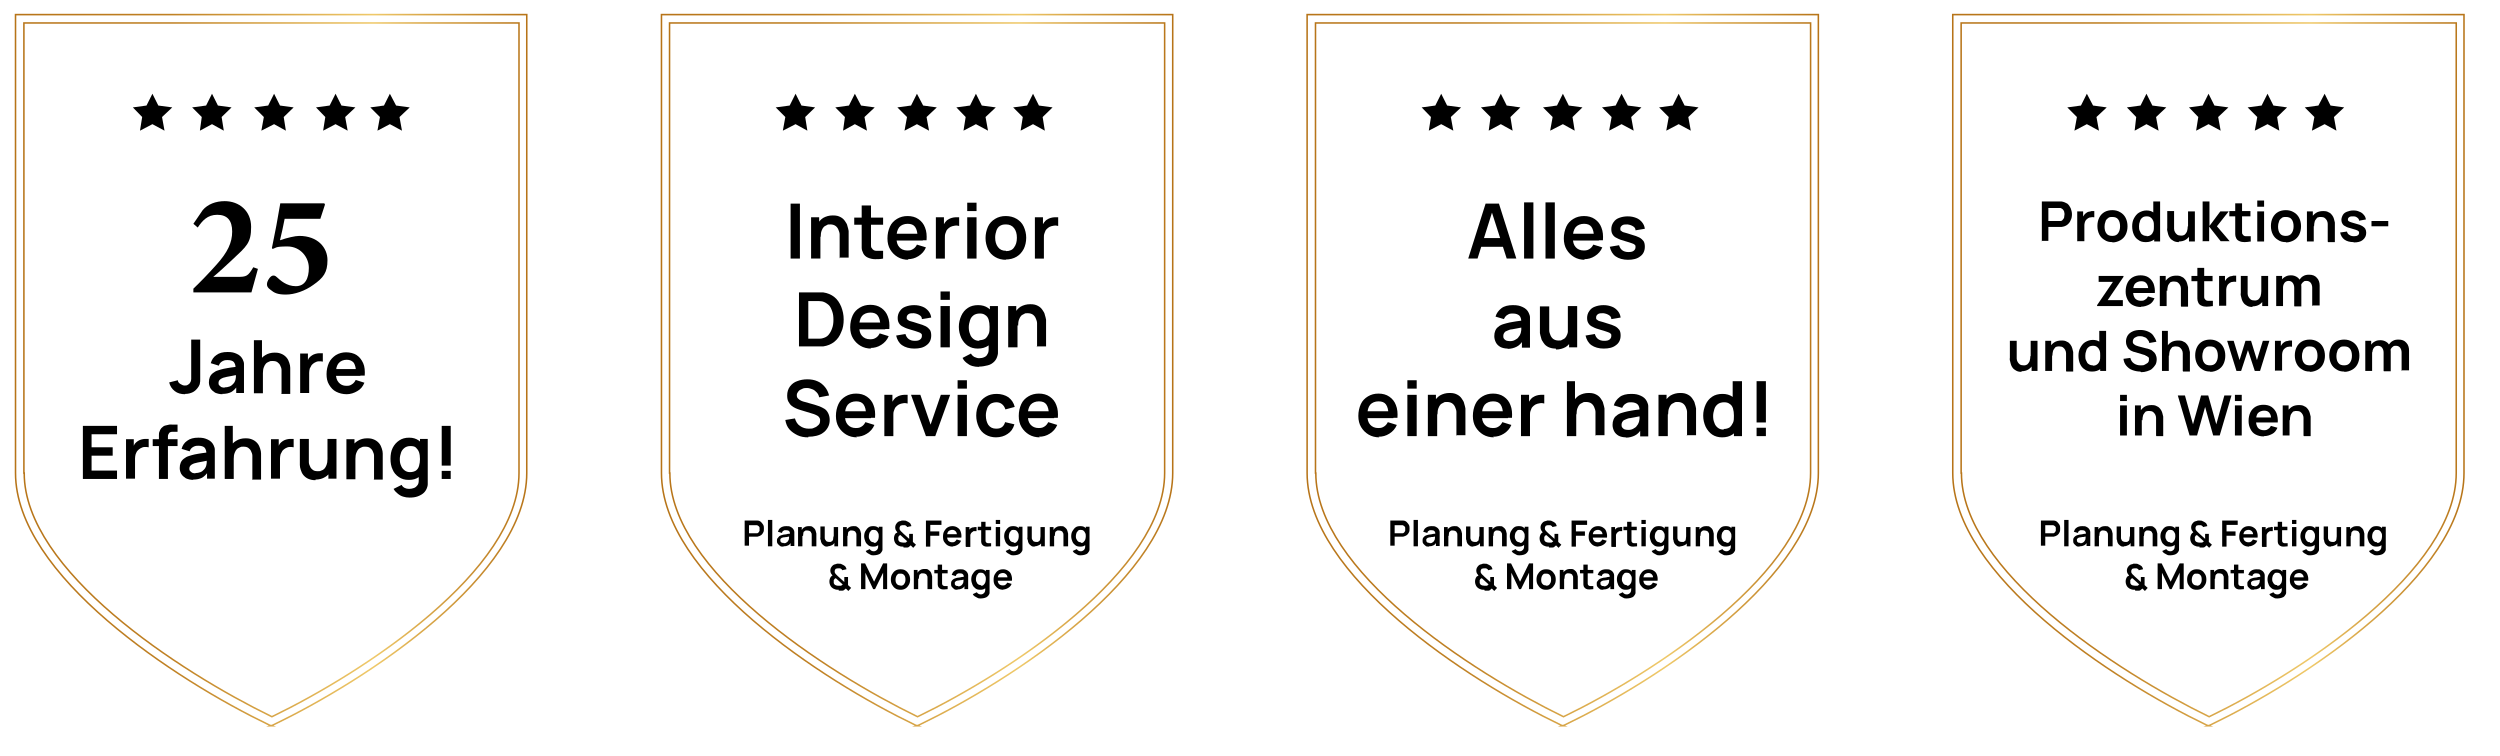 <svg xmlns="http://www.w3.org/2000/svg" xmlns:xlink="http://www.w3.org/1999/xlink" id="Ebene_1" data-name="Ebene 1" width="805.4" height="243.5" viewBox="0 0 805.4 243.5"><defs><style> .cls-1 { stroke: url(#Unbenannter_Verlauf_12-4); } .cls-1, .cls-2, .cls-3, .cls-4 { fill: none; stroke-miterlimit: 10; stroke-width: .5px; } .cls-2 { stroke: url(#Unbenannter_Verlauf_12); } .cls-5 { fill: #000; stroke-width: 0px; } .cls-3 { stroke: url(#Unbenannter_Verlauf_12-3); } .cls-4 { stroke: url(#Unbenannter_Verlauf_12-2); } </style><linearGradient id="Unbenannter_Verlauf_12" data-name="Unbenannter Verlauf 12" x1="4.8" y1="-935.3" x2="169.9" y2="-935.3" gradientTransform="translate(0 -816) scale(1 -1)" gradientUnits="userSpaceOnUse"><stop offset="0" stop-color="#b77418"></stop><stop offset=".3" stop-color="#bf8023"></stop><stop offset=".7" stop-color="#efc96a"></stop><stop offset=".8" stop-color="#d9a749"></stop><stop offset="1" stop-color="#b77418"></stop></linearGradient><linearGradient id="Unbenannter_Verlauf_12-2" data-name="Unbenannter Verlauf 12" x1="212.8" x2="377.9" xlink:href="#Unbenannter_Verlauf_12"></linearGradient><linearGradient id="Unbenannter_Verlauf_12-3" data-name="Unbenannter Verlauf 12" x1="420.8" x2="586" xlink:href="#Unbenannter_Verlauf_12"></linearGradient><linearGradient id="Unbenannter_Verlauf_12-4" data-name="Unbenannter Verlauf 12" x1="628.8" x2="794" xlink:href="#Unbenannter_Verlauf_12"></linearGradient></defs><path class="cls-2" d="M87.3,233.8l.6-.2c30.4-14.6,81.8-48.3,81.8-81.2V4.7H5v147.7c0,32.9,51.4,66.6,81.8,81.2l.6.2ZM7.7,152.4V7.4h159.5v145c0,31.4-49.8,64.1-79.6,78.5-30-14.6-79.8-47.1-79.8-78.5Z"></path><g><polygon class="cls-5" points="108.1 30.2 110 34 114.5 34.6 111.2 37.7 112 42.1 108.1 40 104.1 42.1 104.8 37.7 101.8 34.6 106.2 34 108.1 30.2"></polygon><polygon class="cls-5" points="88.3 30.2 90.2 34 94.6 34.6 91.4 37.7 92.1 42.1 88.3 40 84.2 42.1 85 37.7 81.9 34.6 86.4 34 88.3 30.2"></polygon><polygon class="cls-5" points="125.6 30.2 127.6 34 132 34.6 128.7 37.7 129.5 42.1 125.6 40 121.6 42.1 122.4 37.7 119.3 34.6 123.7 34 125.6 30.2"></polygon><polygon class="cls-5" points="49.1 30.2 51 34 55.5 34.6 52.2 37.7 53 42.1 49.1 40 45.1 42.1 45.8 37.7 42.8 34.6 47.2 34 49.1 30.2"></polygon><polygon class="cls-5" points="68.3 30.2 70.2 34 74.6 34.6 71.4 37.7 72.1 42.1 68.3 40 64.4 42.1 65 37.7 61.9 34.6 66.4 34 68.3 30.2"></polygon></g><g><path class="cls-5" d="M83.1,86.6c-.7,2.5-1.6,5.7-2.1,7.6h-18.7v-1.2c2.5-2.4,5.1-5.1,7.5-7.8,3.5-3.9,5-7,5-10.6s-1.6-5.4-4.8-5.4-4.8,1.9-6.3,4.1l-1.4-1.2,3-4.4c1.6-1.9,4.2-2.9,7.1-2.9,4.6,0,8.5,3.1,8.5,8.3s-1.4,6.2-6.1,10.6c-1.8,1.7-4.4,4.1-6.1,5.5h7.8c2.9,0,3.4-.2,5.1-3.1l1.4.5Z"></path><path class="cls-5" d="M104.4,65.4l.3.5-1.5,4.6h-11.5c-.4,2-1,5-1.5,6.9,2.3-.8,4.9-1.4,6.2-1.4,6,0,9.1,3.8,9.1,7.8s-1.3,5.7-4.6,8c-2.6,1.9-6,3.1-8.8,3.1s-3.8-.6-4.9-1.5c-1-.7-1.2-1.2-1.2-1.9s.6-1.9,1.4-2.5c.6-.4,1.2-.3,1.8.3,1.1,1,3.1,2.9,6.1,2.9s4.2-2.5,4.2-5.9-2.7-6.9-6.9-6.9-3.6.5-4.8.8l-.2-.3c.9-4.2,2-10.1,2.7-14.4,0,0,14.2,0,14.2,0Z"></path></g><g><polygon class="cls-5" points="314.4 30.2 316.3 34 320.8 34.6 317.5 37.7 318.3 42.1 314.4 40 310.4 42.1 311.1 37.7 308.1 34.6 312.5 34 314.4 30.2"></polygon><polygon class="cls-5" points="295.4 30.2 297.4 34 301.8 34.6 298.5 37.7 299.3 42.1 295.4 40 291.4 42.1 292.2 37.7 289.1 34.6 293.5 34 295.4 30.2"></polygon><polygon class="cls-5" points="332.8 30.2 334.7 34 339.1 34.6 335.9 37.7 336.6 42.1 332.8 40 328.8 42.1 329.5 37.7 326.4 34.6 330.9 34 332.8 30.2"></polygon><polygon class="cls-5" points="256.3 30.2 258.2 34 262.6 34.6 259.4 37.7 260.1 42.1 256.3 40 252.2 42.1 253 37.7 249.9 34.6 254.4 34 256.3 30.2"></polygon><polygon class="cls-5" points="275.4 30.2 277.4 34 281.8 34.6 278.5 37.7 279.3 42.1 275.4 40 271.6 42.1 272.2 37.7 269.1 34.6 273.5 34 275.4 30.2"></polygon></g><path class="cls-4" d="M295.4,233.8l.6-.2c30.4-14.6,81.8-48.3,81.8-81.2V4.7h-164.7v147.7c0,32.9,51.4,66.6,81.8,81.2l.6.2ZM215.7,152.4V7.4h159.5v145c0,31.4-49.8,64.1-79.6,78.5-30-14.6-79.8-47.1-79.8-78.5Z"></path><g><path class="cls-5" d="M239.9,176v-8.3h3.4c0,0,.2,0,.3,0s.2,0,.4,0c.5,0,.9.2,1.2.5s.5.6.7.9c.2.4.2.8.2,1.2s0,.9-.2,1.2c-.2.4-.4.7-.7.9-.3.2-.7.4-1.2.5-.1,0-.2,0-.4,0-.1,0-.2,0-.3,0h-2v2.9h-1.4ZM241.3,171.8h2c0,0,.2,0,.3,0,0,0,.2,0,.3,0,.2,0,.4-.2.5-.3.1-.1.2-.3.3-.5,0-.2,0-.4,0-.5s0-.4,0-.5c0-.2-.2-.4-.3-.5-.1-.1-.3-.2-.5-.3,0,0-.2,0-.3,0,0,0-.2,0-.3,0h-2v2.8Z"></path><path class="cls-5" d="M247.4,176v-8.5h1.4v8.5h-1.4Z"></path><path class="cls-5" d="M252.3,176.1c-.5,0-.8,0-1.1-.3s-.5-.4-.7-.7c-.2-.3-.2-.6-.2-.9s0-.6.2-.8.3-.4.5-.6c.2-.2.5-.3.8-.4.2,0,.5-.2.9-.2s.7-.1,1.1-.2c.4,0,.8-.1,1.2-.2l-.5.3c0-.4,0-.7-.3-1-.2-.2-.5-.3-1-.3s-.6,0-.8.2c-.3.1-.4.4-.5.7l-1.3-.4c.2-.5.4-1,.9-1.3.4-.3,1-.5,1.8-.5s1,0,1.5.3c.4.2.7.5.9.9.1.2.2.4.2.7s0,.5,0,.7v3.8h-1.2v-1.4l.2.2c-.3.5-.6.8-1,1s-.8.3-1.4.3ZM252.5,175c.3,0,.6,0,.8-.2.2-.1.4-.2.5-.4.1-.2.2-.3.3-.5,0-.2.1-.4.1-.6,0-.2,0-.4,0-.6h.4c-.4.2-.8.2-1.1.3s-.6,0-.8.1c-.2,0-.4,0-.6.1-.2,0-.3.1-.4.2-.1,0-.2.2-.3.3,0,.1,0,.2,0,.4s0,.3.1.4c0,.1.2.2.3.3s.3.1.6.1Z"></path><path class="cls-5" d="M257.1,176v-6.2h1.2v1.9h.2v4.3h-1.4ZM261.5,176v-3c0-.2,0-.4,0-.7,0-.2,0-.5-.2-.7,0-.2-.2-.4-.4-.5-.2-.1-.5-.2-.8-.2s-.4,0-.5,0c-.2,0-.3.2-.5.3s-.3.3-.3.6-.1.6-.1.9l-.8-.4c0-.5.1-1,.3-1.4.2-.4.5-.8.9-1,.4-.3.9-.4,1.5-.4s.8,0,1.1.2c.3.2.5.4.7.6.2.2.3.5.4.8s.1.5.2.8c0,.2,0,.4,0,.6v3.5h-1.4Z"></path><path class="cls-5" d="M266.7,176.1c-.5,0-.8,0-1.1-.2-.3-.2-.5-.4-.7-.6s-.3-.5-.4-.8c0-.3-.1-.5-.2-.8s0-.4,0-.6v-3.5h1.4v3c0,.2,0,.4,0,.6s0,.5.2.7.2.4.4.5c.2.1.5.2.8.2s.4,0,.5,0,.3-.2.5-.3c.1-.1.3-.3.3-.6s.1-.6.1-.9l.8.4c0,.5-.1,1-.3,1.4-.2.4-.5.8-.9,1s-.9.4-1.5.4ZM268.8,176v-1.9h-.2v-4.3h1.4v6.2h-1.2Z"></path><path class="cls-5" d="M271.6,176v-6.2h1.2v1.9h.2v4.3h-1.4ZM275.9,176v-3c0-.2,0-.4,0-.7,0-.2,0-.5-.2-.7,0-.2-.2-.4-.4-.5-.2-.1-.5-.2-.8-.2s-.4,0-.5,0c-.2,0-.3.2-.5.3s-.3.3-.3.6-.1.6-.1.9l-.8-.4c0-.5.1-1,.3-1.4.2-.4.5-.8.9-1,.4-.3.9-.4,1.5-.4s.8,0,1.1.2c.3.2.5.4.7.6.2.2.3.5.4.8s.1.5.2.8c0,.2,0,.4,0,.6v3.5h-1.4Z"></path><path class="cls-5" d="M281.3,176.1c-.6,0-1.1-.1-1.5-.4-.4-.3-.8-.7-1-1.2-.2-.5-.4-1.1-.4-1.7s.1-1.2.4-1.7.6-.9,1-1.2c.4-.3.9-.4,1.5-.4s1.1.1,1.5.4c.4.3.7.7.9,1.2.2.5.3,1.1.3,1.7s-.1,1.2-.3,1.7c-.2.5-.5.9-.9,1.2-.4.3-.9.4-1.5.4ZM281.4,178.9c-.3,0-.7,0-1-.2s-.6-.3-.9-.5c-.3-.2-.5-.4-.6-.7l1.3-.6c.1.2.3.4.5.5s.4.2.7.2.5,0,.8-.2.4-.3.5-.5c.1-.2.2-.4.2-.7v-1.8h.2v-4.7h1.2v6.5c0,.2,0,.3,0,.5s0,.3,0,.4c0,.4-.3.7-.5,1s-.6.5-1,.6c-.4.1-.8.2-1.3.2ZM281.5,174.9c.4,0,.7,0,.9-.3s.4-.4.5-.7c.1-.3.2-.7.2-1.1s0-.8-.2-1.1c-.1-.3-.3-.5-.5-.7-.2-.2-.5-.3-.9-.3s-.7,0-.9.3-.4.4-.5.7c-.1.3-.2.7-.2,1s0,.7.2,1,.3.6.5.7c.2.2.5.3.9.3Z"></path><path class="cls-5" d="M291,176.1c-.5,0-.9,0-1.3-.2-.4-.1-.8-.4-1-.6-.2-.2-.4-.5-.5-.8-.1-.3-.2-.6-.2-.9,0-.3,0-.6.1-.9s.2-.6.4-.8c0,0,.2-.2.3-.2s.2-.1.3-.2c-.2-.3-.4-.5-.5-.7-.1-.2-.2-.5-.2-.8,0-.5.1-.9.4-1.3.3-.4.6-.7,1.1-.8.2,0,.4-.1.6-.2.2,0,.4,0,.6,0,.4,0,.7,0,1,.2.3.1.6.3.9.5.2.1.3.3.4.5.1.2.2.4.2.6l-1.4.3c0-.2-.1-.3-.3-.4-.1-.1-.3-.2-.4-.2-.2,0-.3,0-.5,0-.2,0-.5,0-.7.1-.2,0-.3.2-.4.4s-.1.3-.1.5,0,.3.1.5c0,.1.2.2.3.4,0,0,.2.2.3.3.1,0,.2.2.3.3l2.1,1.9c0,0,0-.2,0-.3v-1.3h1.2v1.5c0,.2,0,.4,0,.6,0,.2,0,.4,0,.5l1,.9-.9,1-.8-.8c-.2.2-.4.3-.6.5s-.5.2-.7.2c-.2,0-.3,0-.5,0-.2,0-.3,0-.5,0ZM291,174.8c.1,0,.2,0,.3,0,.1,0,.2,0,.3,0,.1,0,.3,0,.4-.2s.2-.1.3-.2l-2.2-2c-.1,0-.2,0-.3.1s-.2.1-.2.2c0,0-.1.2-.2.3,0,.1,0,.3,0,.4,0,.2,0,.3,0,.5,0,.1.1.3.2.4.1.2.3.3.6.4.3,0,.5.1.7.1Z"></path><path class="cls-5" d="M298.3,176v-8.3h5v1.4h-3.6v2.1h2.9v1.4h-2.9v3.5h-1.4Z"></path><path class="cls-5" d="M307,176.1c-.6,0-1.2-.1-1.7-.4-.5-.3-.8-.7-1.1-1.1s-.4-1-.4-1.7.1-1.3.4-1.8c.3-.5.6-.9,1.1-1.2.5-.3,1-.4,1.6-.4s1.2.2,1.6.5c.5.3.8.7,1,1.3.2.6.3,1.2.2,1.9h-1.4v-.5c0-.7-.1-1.2-.4-1.5s-.6-.5-1.1-.5-1,.2-1.3.5c-.3.4-.4.9-.4,1.5s.1,1.1.4,1.5c.3.3.7.5,1.2.5s.6,0,.9-.2.4-.4.6-.7l1.4.4c-.2.6-.6,1-1.1,1.3-.5.3-1,.5-1.6.5ZM304.8,173.2v-1.1h4.3v1.1h-4.3Z"></path><path class="cls-5" d="M311.1,176v-6.2h1.2v1.5l-.2-.2c0-.2.2-.4.3-.6.1-.2.3-.3.5-.4.2-.1.3-.2.5-.2.2,0,.4,0,.6-.1.2,0,.4,0,.6,0v1.3c-.2,0-.4,0-.6,0s-.5,0-.6.2c-.2.1-.3.2-.5.4-.1.2-.2.3-.3.6,0,.2,0,.4,0,.7v3.2h-1.4Z"></path><path class="cls-5" d="M315,170.8v-1.1h4.3v1.1h-4.3ZM319.3,176c-.4,0-.8.1-1.2.1s-.7,0-1.1-.2c-.3-.1-.5-.4-.7-.6-.1-.3-.2-.5-.2-.8,0-.3,0-.6,0-1v-5.4h1.4v5.3c0,.3,0,.5,0,.7,0,.2,0,.3.1.5.1.2.4.4.7.4.3,0,.7,0,1,0v1.2Z"></path><path class="cls-5" d="M320.8,168.8v-1.3h1.4v1.3h-1.4ZM320.8,176v-6.2h1.4v6.2h-1.4Z"></path><path class="cls-5" d="M326.4,176.1c-.6,0-1.1-.1-1.5-.4-.4-.3-.8-.7-1-1.2-.2-.5-.4-1.1-.4-1.7s.1-1.2.4-1.7.6-.9,1-1.2c.4-.3.9-.4,1.5-.4s1.1.1,1.5.4c.4.3.7.7.9,1.2.2.5.3,1.1.3,1.7s-.1,1.2-.3,1.7c-.2.5-.5.9-.9,1.2s-.9.4-1.5.4ZM326.5,178.9c-.3,0-.7,0-1-.2s-.6-.3-.9-.5c-.3-.2-.5-.4-.6-.7l1.3-.6c.1.2.3.4.5.5.2.1.5.2.7.2s.5,0,.8-.2.4-.3.5-.5c.1-.2.2-.4.2-.7v-1.8h.2v-4.7h1.2v6.5c0,.2,0,.3,0,.5,0,.1,0,.3,0,.4,0,.4-.3.7-.5,1-.3.3-.6.5-1,.6-.4.1-.8.2-1.3.2ZM326.6,174.9c.4,0,.7,0,.9-.3.2-.2.4-.4.5-.7.1-.3.2-.7.2-1.1s0-.8-.2-1.1c-.1-.3-.3-.5-.5-.7-.2-.2-.5-.3-.9-.3s-.7,0-.9.3-.4.4-.5.7-.2.7-.2,1,0,.7.2,1c.1.3.3.6.5.7.2.2.5.3.9.3Z"></path><path class="cls-5" d="M333.4,176.1c-.5,0-.8,0-1.1-.2-.3-.2-.5-.4-.7-.6s-.3-.5-.4-.8c0-.3-.1-.5-.2-.8s0-.4,0-.6v-3.5h1.4v3c0,.2,0,.4,0,.6s0,.5.2.7.2.4.4.5c.2.1.5.2.8.2s.4,0,.5,0,.3-.2.5-.3c.1-.1.3-.3.3-.6s.1-.6.1-.9l.8.4c0,.5-.1,1-.3,1.4-.2.4-.5.8-.9,1s-.9.4-1.5.4ZM335.4,176v-1.9h-.2v-4.3h1.4v6.2h-1.2Z"></path><path class="cls-5" d="M338.2,176v-6.2h1.2v1.9h.2v4.3h-1.4ZM342.6,176v-3c0-.2,0-.4,0-.7,0-.2,0-.5-.2-.7,0-.2-.2-.4-.4-.5-.2-.1-.5-.2-.8-.2s-.4,0-.5,0c-.2,0-.3.2-.5.3s-.3.3-.3.6-.1.6-.1.9l-.8-.4c0-.5.1-1,.3-1.4.2-.4.5-.8.9-1,.4-.3.9-.4,1.5-.4s.8,0,1.1.2c.3.2.5.4.7.6.2.2.3.5.4.8s.1.5.2.8c0,.2,0,.4,0,.6v3.5h-1.4Z"></path><path class="cls-5" d="M348,176.1c-.6,0-1.1-.1-1.5-.4-.4-.3-.8-.7-1-1.2-.2-.5-.4-1.1-.4-1.7s.1-1.2.4-1.7.6-.9,1-1.2c.4-.3.9-.4,1.5-.4s1.1.1,1.5.4c.4.3.7.7.9,1.2.2.5.3,1.1.3,1.7s-.1,1.2-.3,1.7c-.2.5-.5.9-.9,1.2-.4.3-.9.4-1.5.4ZM348.1,178.9c-.3,0-.7,0-1-.2s-.6-.3-.9-.5c-.3-.2-.5-.4-.6-.7l1.3-.6c.1.2.3.4.5.5s.4.2.7.2.5,0,.8-.2.4-.3.5-.5c.1-.2.2-.4.2-.7v-1.8h.2v-4.7h1.2v6.5c0,.2,0,.3,0,.5s0,.3,0,.4c0,.4-.3.7-.5,1s-.6.5-1,.6c-.4.1-.8.2-1.3.2ZM348.2,174.9c.4,0,.7,0,.9-.3s.4-.4.5-.7c.1-.3.2-.7.2-1.1s0-.8-.2-1.1c-.1-.3-.3-.5-.5-.7-.2-.2-.5-.3-.9-.3s-.7,0-.9.3-.4.4-.5.7c-.1.3-.2.7-.2,1s0,.7.2,1,.3.6.5.7c.2.2.5.3.9.3Z"></path><path class="cls-5" d="M270.2,190c-.5,0-.9,0-1.3-.2-.4-.1-.8-.4-1-.6-.2-.2-.4-.5-.5-.8-.1-.3-.2-.6-.2-.9,0-.3,0-.6.1-.9s.2-.6.4-.8c0,0,.2-.2.2-.2s.2-.1.3-.2c-.2-.3-.4-.5-.5-.7-.1-.2-.2-.5-.2-.8,0-.5.1-.9.4-1.3.3-.4.6-.7,1.1-.8s.4-.1.6-.2c.2,0,.4,0,.6,0,.4,0,.7,0,1,.2.3.1.6.3.9.5.2.1.3.3.4.5s.2.4.2.6l-1.4.3c0-.2-.1-.3-.3-.4-.1-.1-.3-.2-.4-.2-.2,0-.3,0-.5,0-.2,0-.5,0-.7.1-.2,0-.3.2-.4.4s-.1.3-.1.5,0,.3.1.5c0,.1.2.2.3.4,0,0,.2.2.3.3s.2.2.3.3l2.1,1.9c0,0,0-.2,0-.3v-1.3h1.2v1.5c0,.2,0,.4,0,.6,0,.2,0,.4,0,.5l1,.9-.9,1-.8-.8c-.2.2-.4.3-.6.5s-.5.2-.7.2c-.2,0-.3,0-.5,0-.2,0-.3,0-.5,0ZM270.2,188.7c.1,0,.2,0,.3,0s.2,0,.3,0c.1,0,.3,0,.4-.2.1,0,.2-.1.3-.2l-2.2-2c-.1,0-.2,0-.3.1s-.2.1-.2.2c0,0-.1.2-.2.3,0,.1,0,.3,0,.4,0,.2,0,.3,0,.5,0,.1.1.3.2.4.1.2.3.3.6.4s.5.1.7.1Z"></path><path class="cls-5" d="M277.4,189.8v-8.3h1.3l2.9,5.9,2.9-5.9h1.3v8.3h-1.3v-5.3l-2.6,5.3h-.6l-2.5-5.3v5.3h-1.3Z"></path><path class="cls-5" d="M290.1,190c-.6,0-1.2-.1-1.6-.4-.5-.3-.8-.7-1.1-1.2s-.4-1.1-.4-1.7.1-1.2.4-1.7.6-.9,1.1-1.2c.5-.3,1-.4,1.6-.4s1.2.1,1.6.4c.5.3.8.7,1.1,1.2.3.5.4,1.1.4,1.7s-.1,1.2-.4,1.7-.6.9-1.1,1.2c-.5.3-1,.4-1.6.4ZM290.1,188.7c.6,0,1-.2,1.2-.6.3-.4.4-.8.4-1.4s-.1-1.1-.4-1.4c-.3-.4-.7-.5-1.2-.5s-.7,0-.9.2-.4.4-.5.7c-.1.3-.2.6-.2,1,0,.6.1,1.1.4,1.4.3.4.7.5,1.2.5Z"></path><path class="cls-5" d="M294.4,189.8v-6.2h1.2v1.9h.2v4.3h-1.4ZM298.8,189.8v-3c0-.2,0-.4,0-.7,0-.2,0-.5-.2-.7,0-.2-.2-.4-.4-.5-.2-.1-.5-.2-.8-.2s-.4,0-.5,0c-.2,0-.3.2-.5.3s-.3.3-.3.6-.1.6-.1.9l-.8-.4c0-.5.1-1,.3-1.4.2-.4.5-.8.9-1,.4-.3.9-.4,1.5-.4s.8,0,1.1.2c.3.2.5.4.7.6.2.2.3.5.4.8s.1.5.2.8c0,.2,0,.4,0,.6v3.5h-1.4Z"></path><path class="cls-5" d="M301,184.7v-1.1h4.3v1.1h-4.3ZM305.3,189.8c-.4,0-.8.1-1.2.1s-.7,0-1.1-.2c-.3-.1-.5-.4-.7-.6-.1-.3-.2-.5-.2-.8,0-.3,0-.6,0-1v-5.4h1.4v5.3c0,.3,0,.5,0,.7,0,.2,0,.3.1.5.1.2.4.4.7.4.3,0,.6,0,1,0v1.2Z"></path><path class="cls-5" d="M308.4,190c-.5,0-.8,0-1.1-.3s-.5-.4-.7-.7c-.2-.3-.2-.6-.2-.9s0-.6.1-.8c.1-.2.3-.4.5-.6.2-.2.5-.3.8-.4.2,0,.5-.2.9-.2.3,0,.7-.1,1.1-.2.4,0,.8-.1,1.2-.2l-.5.3c0-.4,0-.7-.3-1-.2-.2-.5-.3-1-.3s-.6,0-.8.2c-.3.1-.4.4-.5.7l-1.3-.4c.2-.5.4-1,.9-1.3.4-.3,1-.5,1.8-.5s1,0,1.5.3c.4.2.7.5.9.9.1.2.2.4.2.7,0,.2,0,.5,0,.7v3.8h-1.2v-1.4l.2.2c-.3.5-.6.8-1,1-.4.2-.8.3-1.4.3ZM308.7,188.9c.3,0,.6,0,.8-.2.2-.1.4-.2.5-.4.1-.2.2-.3.3-.5,0-.2.1-.4.1-.6,0-.2,0-.4,0-.6h.4c-.4.2-.8.2-1.1.3-.3,0-.6,0-.8.1-.2,0-.4,0-.6.1-.2,0-.3.1-.4.2-.1,0-.2.2-.3.3,0,.1,0,.2,0,.4s0,.3.1.4c0,.1.2.2.3.3.1,0,.3.1.6.1Z"></path><path class="cls-5" d="M315.8,190c-.6,0-1.1-.1-1.5-.4-.4-.3-.8-.7-1-1.2-.2-.5-.4-1.1-.4-1.7s.1-1.2.4-1.7.6-.9,1-1.2c.4-.3.9-.4,1.5-.4s1.1.1,1.5.4c.4.3.7.7.9,1.2.2.5.3,1.1.3,1.7s-.1,1.2-.3,1.7c-.2.5-.5.9-.9,1.2s-.9.4-1.5.4ZM315.9,192.8c-.3,0-.7,0-1-.2s-.6-.3-.9-.5c-.3-.2-.5-.4-.6-.7l1.3-.6c.1.2.3.4.5.5.2.1.5.2.7.2s.5,0,.8-.2.4-.3.5-.5c.1-.2.2-.4.2-.7v-1.8h.2v-4.7h1.2v6.5c0,.2,0,.3,0,.5,0,.1,0,.3,0,.4,0,.4-.3.7-.5,1-.3.3-.6.5-1,.6-.4.1-.8.2-1.3.2ZM316,188.7c.4,0,.7,0,.9-.3.2-.2.4-.4.5-.7.1-.3.2-.7.2-1.1s0-.8-.2-1.1c-.1-.3-.3-.5-.5-.7-.2-.2-.5-.3-.9-.3s-.7,0-.9.3-.4.4-.5.7-.2.7-.2,1,0,.7.2,1c.1.3.3.6.5.7.2.2.5.3.9.3Z"></path><path class="cls-5" d="M323.3,190c-.6,0-1.2-.1-1.7-.4-.5-.3-.8-.7-1.1-1.1-.3-.5-.4-1-.4-1.7s.1-1.3.4-1.8c.3-.5.6-.9,1.1-1.2.5-.3,1-.4,1.6-.4s1.2.2,1.6.5c.5.3.8.7,1,1.3s.3,1.2.2,1.9h-1.4v-.5c0-.7-.1-1.2-.4-1.5s-.6-.5-1.1-.5-1,.2-1.3.5c-.3.4-.4.9-.4,1.5s.1,1.1.4,1.5c.3.3.7.5,1.2.5s.6,0,.9-.2.4-.4.6-.7l1.4.4c-.2.6-.6,1-1.1,1.3-.5.3-1,.5-1.6.5ZM321.1,187.1v-1.1h4.3v1.1h-4.3Z"></path></g><g><polygon class="cls-5" points="522.4 30.2 524.4 34 528.8 34.6 525.5 37.7 526.3 42.1 522.4 40 518.4 42.1 519.2 37.7 516.1 34.6 520.5 34 522.4 30.2"></polygon><polygon class="cls-5" points="503.5 30.2 505.4 34 509.8 34.6 506.6 37.7 507.3 42.1 503.5 40 499.4 42.1 500.2 37.7 497.1 34.6 501.6 34 503.5 30.2"></polygon><polygon class="cls-5" points="540.8 30.2 542.7 34 547.2 34.6 543.9 37.7 544.7 42.1 540.8 40 536.8 42.1 537.6 37.7 534.5 34.6 538.9 34 540.8 30.2"></polygon><polygon class="cls-5" points="464.3 30.2 466.2 34 470.7 34.6 467.4 37.7 468.2 42.1 464.3 40 460.3 42.1 461 37.7 458 34.6 462.4 34 464.3 30.2"></polygon><polygon class="cls-5" points="483.5 30.2 485.4 34 489.8 34.6 486.6 37.7 487.3 42.1 483.5 40 479.6 42.1 480.2 37.7 477.1 34.6 481.6 34 483.5 30.2"></polygon></g><path class="cls-3" d="M503.4,233.8l.6-.2c30.4-14.6,81.8-48.3,81.8-81.2V4.7h-164.7v147.7c0,32.9,51.4,66.6,81.8,81.2l.6.2ZM423.8,152.4V7.4h159.5v145c0,31.4-49.8,64.1-79.6,78.5-30-14.6-79.8-47.1-79.8-78.5Z"></path><g><path class="cls-5" d="M447.9,176v-8.3h3.4c0,0,.2,0,.3,0,.1,0,.2,0,.4,0,.5,0,.9.2,1.2.5s.5.6.7.9c.2.4.2.8.2,1.2s0,.9-.2,1.2c-.2.4-.4.7-.7.9-.3.2-.7.4-1.2.5-.1,0-.2,0-.4,0s-.2,0-.3,0h-2v2.9h-1.4ZM449.3,171.8h2c0,0,.2,0,.3,0s.2,0,.3,0c.2,0,.4-.2.5-.3.1-.1.2-.3.3-.5,0-.2,0-.4,0-.5s0-.4,0-.5c0-.2-.2-.4-.3-.5-.1-.1-.3-.2-.5-.3,0,0-.2,0-.3,0,0,0-.2,0-.3,0h-2v2.8Z"></path><path class="cls-5" d="M455.4,176v-8.5h1.4v8.5h-1.4Z"></path><path class="cls-5" d="M460.3,176.1c-.5,0-.8,0-1.1-.3s-.5-.4-.7-.7c-.2-.3-.2-.6-.2-.9s0-.6.1-.8c.1-.2.3-.4.5-.6.2-.2.5-.3.8-.4.2,0,.5-.2.9-.2.3,0,.7-.1,1.1-.2.4,0,.8-.1,1.2-.2l-.5.3c0-.4,0-.7-.3-1-.2-.2-.5-.3-1-.3s-.6,0-.8.2c-.3.1-.4.4-.5.7l-1.3-.4c.2-.5.4-1,.9-1.3.4-.3,1-.5,1.8-.5s1,0,1.5.3c.4.2.7.5.9.9.1.2.2.4.2.7,0,.2,0,.5,0,.7v3.8h-1.2v-1.4l.2.2c-.3.5-.6.8-1,1-.4.2-.8.3-1.4.3ZM460.6,175c.3,0,.6,0,.8-.2.2-.1.4-.2.5-.4.1-.2.2-.3.3-.5,0-.2.1-.4.1-.6,0-.2,0-.4,0-.6h.4c-.4.2-.8.2-1.1.3-.3,0-.6,0-.8.1-.2,0-.4,0-.6.1-.2,0-.3.1-.4.2-.1,0-.2.2-.3.3,0,.1,0,.2,0,.4s0,.3.1.4c0,.1.2.2.3.3.1,0,.3.1.6.1Z"></path><path class="cls-5" d="M465.2,176v-6.2h1.2v1.9h.2v4.3h-1.4ZM469.5,176v-3c0-.2,0-.4,0-.7s0-.5-.2-.7c0-.2-.2-.4-.4-.5-.2-.1-.5-.2-.8-.2s-.4,0-.5,0c-.2,0-.3.2-.5.3-.1.1-.3.3-.3.6s-.1.6-.1.9l-.8-.4c0-.5.1-1,.3-1.4.2-.4.5-.8.9-1,.4-.3.9-.4,1.5-.4s.8,0,1.1.2.5.4.7.6c.2.2.3.5.4.8s.1.5.2.8c0,.2,0,.4,0,.6v3.5h-1.4Z"></path><path class="cls-5" d="M474.7,176.1c-.5,0-.8,0-1.1-.2-.3-.2-.5-.4-.7-.6s-.3-.5-.4-.8c0-.3-.1-.5-.2-.8,0-.2,0-.4,0-.6v-3.5h1.4v3c0,.2,0,.4,0,.6,0,.2,0,.5.2.7,0,.2.2.4.4.5.2.1.5.2.8.2s.4,0,.5,0c.2,0,.3-.2.5-.3s.3-.3.3-.6.1-.6.1-.9l.8.4c0,.5-.1,1-.3,1.4-.2.4-.5.8-.9,1s-.9.4-1.5.4ZM476.8,176v-1.9h-.2v-4.3h1.4v6.2h-1.2Z"></path><path class="cls-5" d="M479.6,176v-6.2h1.2v1.9h.2v4.3h-1.4ZM483.9,176v-3c0-.2,0-.4,0-.7s0-.5-.2-.7c0-.2-.2-.4-.4-.5-.2-.1-.5-.2-.8-.2s-.4,0-.5,0c-.2,0-.3.2-.5.3-.1.1-.3.3-.3.6s-.1.6-.1.9l-.8-.4c0-.5.1-1,.3-1.4.2-.4.5-.8.9-1,.4-.3.9-.4,1.5-.4s.8,0,1.1.2.5.4.7.6c.2.2.3.5.4.8s.1.5.2.8c0,.2,0,.4,0,.6v3.5h-1.4Z"></path><path class="cls-5" d="M489.3,176.1c-.6,0-1.1-.1-1.5-.4-.4-.3-.8-.7-1-1.2-.2-.5-.4-1.1-.4-1.7s.1-1.2.4-1.7.6-.9,1-1.2c.4-.3.9-.4,1.5-.4s1.1.1,1.5.4c.4.3.7.7.9,1.2.2.5.3,1.1.3,1.7s-.1,1.2-.3,1.7c-.2.5-.5.9-.9,1.2s-.9.4-1.5.4ZM489.5,178.9c-.3,0-.7,0-1-.2s-.6-.3-.9-.5c-.3-.2-.5-.4-.6-.7l1.3-.6c.1.2.3.4.5.5.2.1.5.2.7.2s.5,0,.8-.2.4-.3.5-.5c.1-.2.2-.4.2-.7v-1.8h.2v-4.7h1.2v6.5c0,.2,0,.3,0,.5,0,.1,0,.3,0,.4,0,.4-.3.7-.5,1-.3.3-.6.5-1,.6-.4.1-.8.2-1.3.2ZM489.6,174.9c.4,0,.7,0,.9-.3.2-.2.4-.4.5-.7.1-.3.2-.7.2-1.1s0-.8-.2-1.1c-.1-.3-.3-.5-.5-.7-.2-.2-.5-.3-.9-.3s-.7,0-.9.3-.4.4-.5.7-.2.7-.2,1,0,.7.2,1c.1.3.3.6.5.7.2.2.5.3.9.3Z"></path><path class="cls-5" d="M499,176.1c-.5,0-.9,0-1.3-.2-.4-.1-.8-.4-1-.6-.2-.2-.4-.5-.5-.8-.1-.3-.2-.6-.2-.9,0-.3,0-.6.1-.9s.2-.6.4-.8c0,0,.2-.2.2-.2s.2-.1.3-.2c-.2-.3-.4-.5-.5-.7-.1-.2-.2-.5-.2-.8,0-.5.1-.9.4-1.3.3-.4.6-.7,1.1-.8s.4-.1.6-.2c.2,0,.4,0,.6,0,.4,0,.7,0,1,.2.3.1.6.3.9.5.2.1.3.3.4.5s.2.4.2.6l-1.4.3c0-.2-.1-.3-.3-.4-.1-.1-.3-.2-.4-.2-.2,0-.3,0-.5,0-.2,0-.5,0-.7.1-.2,0-.3.2-.4.4s-.1.3-.1.5,0,.3.1.5c0,.1.2.2.3.4,0,0,.2.2.3.3s.2.2.3.3l2.1,1.9c0,0,0-.2,0-.3v-1.3h1.2v1.5c0,.2,0,.4,0,.6,0,.2,0,.4,0,.5l1,.9-.9,1-.8-.8c-.2.2-.4.3-.6.5s-.5.2-.7.2c-.2,0-.3,0-.5,0-.2,0-.3,0-.5,0ZM499.1,174.8c.1,0,.2,0,.3,0s.2,0,.3,0c.1,0,.3,0,.4-.2.1,0,.2-.1.3-.2l-2.2-2c-.1,0-.2,0-.3.1s-.2.1-.2.2c0,0-.1.2-.2.3,0,.1,0,.3,0,.4,0,.2,0,.3,0,.5,0,.1.1.3.2.4.1.2.3.3.6.4s.5.1.7.1Z"></path><path class="cls-5" d="M506.3,176v-8.3h5v1.4h-3.6v2.1h2.9v1.4h-2.9v3.5h-1.4Z"></path><path class="cls-5" d="M515,176.1c-.6,0-1.2-.1-1.7-.4-.5-.3-.8-.7-1.1-1.1-.3-.5-.4-1-.4-1.7s.1-1.3.4-1.8c.3-.5.6-.9,1.1-1.2.5-.3,1-.4,1.6-.4s1.2.2,1.6.5c.5.3.8.7,1,1.3s.3,1.2.2,1.9h-1.4v-.5c0-.7-.1-1.2-.4-1.5s-.6-.5-1.1-.5-1,.2-1.3.5c-.3.4-.4.9-.4,1.5s.1,1.1.4,1.5c.3.3.7.5,1.2.5s.6,0,.9-.2.4-.4.6-.7l1.4.4c-.2.6-.6,1-1.1,1.3-.5.3-1,.5-1.6.5ZM512.8,173.2v-1.1h4.3v1.1h-4.3Z"></path><path class="cls-5" d="M519.1,176v-6.2h1.2v1.5l-.2-.2c0-.2.2-.4.3-.6.1-.2.3-.3.5-.4.2-.1.3-.2.5-.2.2,0,.4,0,.6-.1s.4,0,.6,0v1.3c-.2,0-.4,0-.6,0s-.5,0-.6.2c-.2.1-.3.2-.5.4-.1.2-.2.3-.3.6,0,.2,0,.4,0,.7v3.2h-1.4Z"></path><path class="cls-5" d="M523,170.8v-1.1h4.3v1.1h-4.3ZM527.4,176c-.4,0-.8.1-1.2.1s-.7,0-1.1-.2c-.3-.1-.5-.4-.7-.6-.1-.3-.2-.5-.2-.8,0-.3,0-.6,0-1v-5.4h1.4v5.3c0,.3,0,.5,0,.7,0,.2,0,.3.1.5.1.2.4.4.7.4.3,0,.6,0,1,0v1.2Z"></path><path class="cls-5" d="M528.8,168.8v-1.3h1.4v1.3h-1.4ZM528.8,176v-6.2h1.4v6.2h-1.4Z"></path><path class="cls-5" d="M534.4,176.1c-.6,0-1.1-.1-1.5-.4-.4-.3-.8-.7-1-1.2-.2-.5-.4-1.1-.4-1.7s.1-1.2.4-1.7.6-.9,1-1.2c.4-.3.9-.4,1.5-.4s1.1.1,1.5.4c.4.3.7.7.9,1.2.2.5.3,1.1.3,1.7s-.1,1.2-.3,1.7c-.2.5-.5.9-.9,1.2-.4.3-.9.4-1.5.4ZM534.6,178.9c-.3,0-.7,0-1-.2s-.6-.3-.9-.5c-.3-.2-.5-.4-.6-.7l1.3-.6c.1.2.3.4.5.5s.4.2.7.2.5,0,.8-.2.4-.3.5-.5c.1-.2.2-.4.2-.7v-1.8h.2v-4.7h1.2v6.5c0,.2,0,.3,0,.5s0,.3,0,.4c0,.4-.3.7-.5,1s-.6.5-1,.6c-.4.1-.8.2-1.3.2ZM534.7,174.9c.4,0,.7,0,.9-.3s.4-.4.5-.7c.1-.3.2-.7.2-1.1s0-.8-.2-1.1c-.1-.3-.3-.5-.5-.7-.2-.2-.5-.3-.9-.3s-.7,0-.9.3-.4.4-.5.7c-.1.3-.2.7-.2,1s0,.7.2,1,.3.6.5.7c.2.2.5.3.9.3Z"></path><path class="cls-5" d="M541.4,176.1c-.5,0-.8,0-1.1-.2-.3-.2-.5-.4-.7-.6s-.3-.5-.4-.8c0-.3-.1-.5-.2-.8,0-.2,0-.4,0-.6v-3.5h1.4v3c0,.2,0,.4,0,.6,0,.2,0,.5.2.7,0,.2.2.4.4.5.2.1.5.2.8.2s.4,0,.5,0c.2,0,.3-.2.5-.3s.3-.3.3-.6.1-.6.1-.9l.8.4c0,.5-.1,1-.3,1.4-.2.4-.5.8-.9,1s-.9.4-1.5.4ZM543.4,176v-1.9h-.2v-4.3h1.4v6.2h-1.2Z"></path><path class="cls-5" d="M546.3,176v-6.2h1.2v1.9h.2v4.3h-1.4ZM550.6,176v-3c0-.2,0-.4,0-.7s0-.5-.2-.7c0-.2-.2-.4-.4-.5-.2-.1-.5-.2-.8-.2s-.4,0-.5,0c-.2,0-.3.2-.5.3-.1.1-.3.3-.3.6s-.1.6-.1.9l-.8-.4c0-.5.1-1,.3-1.4.2-.4.5-.8.9-1,.4-.3.9-.4,1.5-.4s.8,0,1.1.2.5.4.7.6c.2.2.3.5.4.8s.1.5.2.8c0,.2,0,.4,0,.6v3.5h-1.4Z"></path><path class="cls-5" d="M556,176.1c-.6,0-1.1-.1-1.5-.4-.4-.3-.8-.7-1-1.2-.2-.5-.4-1.1-.4-1.7s.1-1.2.4-1.7.6-.9,1-1.2c.4-.3.9-.4,1.5-.4s1.1.1,1.5.4c.4.3.7.7.9,1.2.2.5.3,1.1.3,1.7s-.1,1.2-.3,1.7c-.2.5-.5.9-.9,1.2s-.9.4-1.5.4ZM556.1,178.9c-.3,0-.7,0-1-.2s-.6-.3-.9-.5c-.3-.2-.5-.4-.6-.7l1.3-.6c.1.2.3.4.5.5.2.1.5.2.7.2s.5,0,.8-.2.4-.3.5-.5c.1-.2.2-.4.2-.7v-1.8h.2v-4.7h1.2v6.5c0,.2,0,.3,0,.5,0,.1,0,.3,0,.4,0,.4-.3.7-.5,1-.3.3-.6.5-1,.6-.4.1-.8.2-1.3.2ZM556.2,174.9c.4,0,.7,0,.9-.3.2-.2.4-.4.5-.7.1-.3.2-.7.2-1.1s0-.8-.2-1.1c-.1-.3-.3-.5-.5-.7-.2-.2-.5-.3-.9-.3s-.7,0-.9.3-.4.4-.5.7-.2.7-.2,1,0,.7.2,1c.1.3.3.6.5.7.2.2.5.3.9.3Z"></path><path class="cls-5" d="M478.2,190c-.5,0-.9,0-1.3-.2-.4-.1-.8-.4-1-.6-.2-.2-.4-.5-.5-.8-.1-.3-.2-.6-.2-.9,0-.3,0-.6.1-.9s.2-.6.4-.8c0,0,.2-.2.3-.2s.2-.1.3-.2c-.2-.3-.4-.5-.5-.7-.1-.2-.2-.5-.2-.8,0-.5.1-.9.4-1.3.3-.4.6-.7,1.1-.8.2,0,.4-.1.6-.2.2,0,.4,0,.6,0,.4,0,.7,0,1,.2.3.1.6.3.9.5.2.1.3.3.4.5.1.2.2.4.2.6l-1.4.3c0-.2-.1-.3-.3-.4-.1-.1-.3-.2-.4-.2-.2,0-.3,0-.5,0-.2,0-.5,0-.7.1-.2,0-.3.2-.4.4s-.1.3-.1.5,0,.3.1.5c0,.1.2.2.3.4,0,0,.2.2.3.3.1,0,.2.2.3.3l2.1,1.9c0,0,0-.2,0-.3v-1.3h1.2v1.5c0,.2,0,.4,0,.6,0,.2,0,.4,0,.5l1,.9-.9,1-.8-.8c-.2.2-.4.3-.6.5s-.5.2-.7.2c-.2,0-.3,0-.5,0-.2,0-.3,0-.5,0ZM478.3,188.7c.1,0,.2,0,.3,0,.1,0,.2,0,.3,0,.1,0,.3,0,.4-.2s.2-.1.3-.2l-2.2-2c-.1,0-.2,0-.3.1s-.2.1-.2.2c0,0-.1.2-.2.3,0,.1,0,.3,0,.4,0,.2,0,.3,0,.5,0,.1.1.3.2.4.1.2.3.3.6.4.3,0,.5.1.7.1Z"></path><path class="cls-5" d="M485.5,189.8v-8.3h1.3l2.9,5.9,2.9-5.9h1.3v8.3h-1.3v-5.3l-2.6,5.3h-.6l-2.5-5.3v5.3h-1.3Z"></path><path class="cls-5" d="M498.1,190c-.6,0-1.2-.1-1.6-.4-.5-.3-.8-.7-1.1-1.2s-.4-1.1-.4-1.7.1-1.2.4-1.7c.3-.5.6-.9,1.1-1.2.5-.3,1-.4,1.6-.4s1.2.1,1.6.4c.5.3.8.7,1.1,1.2.3.5.4,1.1.4,1.7s-.1,1.2-.4,1.7c-.3.5-.6.9-1.1,1.2-.5.3-1,.4-1.6.4ZM498.1,188.7c.6,0,1-.2,1.2-.6.3-.4.4-.8.4-1.4s-.1-1.1-.4-1.4c-.3-.4-.7-.5-1.2-.5s-.7,0-.9.2-.4.4-.5.7-.2.6-.2,1c0,.6.1,1.1.4,1.4.3.4.7.5,1.2.5Z"></path><path class="cls-5" d="M502.5,189.8v-6.2h1.2v1.9h.2v4.3h-1.4ZM506.8,189.8v-3c0-.2,0-.4,0-.7s0-.5-.2-.7c0-.2-.2-.4-.4-.5-.2-.1-.5-.2-.8-.2s-.4,0-.5,0c-.2,0-.3.2-.5.3-.1.1-.3.3-.3.6s-.1.6-.1.9l-.8-.4c0-.5.1-1,.3-1.4.2-.4.5-.8.9-1,.4-.3.9-.4,1.5-.4s.8,0,1.1.2.5.4.7.6c.2.2.3.5.4.8s.1.5.2.8c0,.2,0,.4,0,.6v3.5h-1.4Z"></path><path class="cls-5" d="M509,184.7v-1.1h4.3v1.1h-4.3ZM513.3,189.8c-.4,0-.8.1-1.2.1s-.7,0-1.1-.2c-.3-.1-.5-.4-.7-.6-.1-.3-.2-.5-.2-.8,0-.3,0-.6,0-1v-5.4h1.4v5.3c0,.3,0,.5,0,.7,0,.2,0,.3.1.5.1.2.4.4.7.4.3,0,.7,0,1,0v1.2Z"></path><path class="cls-5" d="M516.4,190c-.5,0-.8,0-1.1-.3s-.5-.4-.7-.7c-.2-.3-.2-.6-.2-.9s0-.6.2-.8.3-.4.5-.6c.2-.2.5-.3.8-.4.2,0,.5-.2.9-.2s.7-.1,1.1-.2c.4,0,.8-.1,1.2-.2l-.5.3c0-.4,0-.7-.3-1-.2-.2-.5-.3-1-.3s-.6,0-.8.2c-.3.1-.4.4-.5.7l-1.3-.4c.2-.5.4-1,.9-1.3.4-.3,1-.5,1.8-.5s1,0,1.5.3c.4.2.7.5.9.9.1.2.2.4.2.7s0,.5,0,.7v3.8h-1.2v-1.4l.2.2c-.3.5-.6.8-1,1s-.8.3-1.4.3ZM516.7,188.9c.3,0,.6,0,.8-.2.2-.1.4-.2.5-.4.1-.2.2-.3.3-.5,0-.2.1-.4.1-.6,0-.2,0-.4,0-.6h.4c-.4.2-.8.2-1.1.3s-.6,0-.8.1c-.2,0-.4,0-.6.1-.2,0-.3.1-.4.2-.1,0-.2.2-.3.3,0,.1,0,.2,0,.4s0,.3.1.4c0,.1.2.2.3.3s.3.1.6.1Z"></path><path class="cls-5" d="M523.8,190c-.6,0-1.1-.1-1.5-.4-.4-.3-.8-.7-1-1.2-.2-.5-.4-1.1-.4-1.7s.1-1.2.4-1.7.6-.9,1-1.2c.4-.3.9-.4,1.5-.4s1.1.1,1.5.4c.4.3.7.7.9,1.2.2.5.3,1.1.3,1.7s-.1,1.2-.3,1.7c-.2.5-.5.9-.9,1.2-.4.3-.9.4-1.5.4ZM524,192.8c-.3,0-.7,0-1-.2s-.6-.3-.9-.5c-.3-.2-.5-.4-.6-.7l1.3-.6c.1.2.3.4.5.5s.4.2.7.2.5,0,.8-.2.4-.3.5-.5c.1-.2.2-.4.2-.7v-1.8h.2v-4.7h1.2v6.5c0,.2,0,.3,0,.5s0,.3,0,.4c0,.4-.3.7-.5,1s-.6.5-1,.6c-.4.1-.8.2-1.3.2ZM524.1,188.7c.4,0,.7,0,.9-.3s.4-.4.5-.7c.1-.3.2-.7.2-1.1s0-.8-.2-1.1c-.1-.3-.3-.5-.5-.7-.2-.2-.5-.3-.9-.3s-.7,0-.9.3-.4.4-.5.7c-.1.3-.2.7-.2,1s0,.7.2,1,.3.6.5.7c.2.2.5.3.9.3Z"></path><path class="cls-5" d="M531.3,190c-.6,0-1.2-.1-1.7-.4-.5-.3-.8-.7-1.1-1.1s-.4-1-.4-1.7.1-1.3.4-1.8c.3-.5.6-.9,1.1-1.2.5-.3,1-.4,1.6-.4s1.2.2,1.6.5c.5.3.8.7,1,1.3.2.6.3,1.2.2,1.9h-1.4v-.5c0-.7-.1-1.2-.4-1.5s-.6-.5-1.1-.5-1,.2-1.3.5c-.3.4-.4.9-.4,1.5s.1,1.1.4,1.5c.3.3.7.5,1.2.5s.6,0,.9-.2.4-.4.6-.7l1.4.4c-.2.6-.6,1-1.1,1.3-.5.3-1,.5-1.6.5ZM529.1,187.1v-1.1h4.3v1.1h-4.3Z"></path></g><g><path class="cls-5" d="M657.5,176v-8.3h3.4c0,0,.2,0,.3,0,.1,0,.2,0,.4,0,.5,0,.9.2,1.2.5s.5.6.7.9c.2.4.2.8.2,1.2s0,.9-.2,1.2c-.2.4-.4.7-.7.9-.3.2-.7.4-1.2.5-.1,0-.2,0-.4,0s-.2,0-.3,0h-2v2.9h-1.4ZM658.9,171.8h2c0,0,.2,0,.3,0s.2,0,.3,0c.2,0,.4-.2.5-.3.1-.1.2-.3.3-.5,0-.2,0-.4,0-.5s0-.4,0-.5c0-.2-.2-.4-.3-.5-.1-.1-.3-.2-.5-.3,0,0-.2,0-.3,0,0,0-.2,0-.3,0h-2v2.8Z"></path><path class="cls-5" d="M665,176v-8.5h1.4v8.5h-1.4Z"></path><path class="cls-5" d="M669.9,176.1c-.5,0-.8,0-1.1-.3s-.5-.4-.7-.7c-.2-.3-.2-.6-.2-.9s0-.6.1-.8c.1-.2.3-.4.5-.6.2-.2.5-.3.8-.4.2,0,.5-.2.9-.2.3,0,.7-.1,1.1-.2.4,0,.8-.1,1.2-.2l-.5.3c0-.4,0-.7-.3-1-.2-.2-.5-.3-1-.3s-.6,0-.8.2c-.3.1-.4.4-.5.7l-1.3-.4c.2-.5.4-1,.9-1.3.4-.3,1-.5,1.8-.5s1,0,1.5.3c.4.2.7.5.9.9.1.2.2.4.2.7,0,.2,0,.5,0,.7v3.8h-1.2v-1.4l.2.2c-.3.5-.6.8-1,1-.4.2-.8.3-1.4.3ZM670.2,175c.3,0,.6,0,.8-.2.2-.1.4-.2.5-.4.1-.2.2-.3.3-.5,0-.2.1-.4.1-.6,0-.2,0-.4,0-.6h.4c-.4.2-.8.2-1.1.3-.3,0-.6,0-.8.1-.2,0-.4,0-.6.1-.2,0-.3.1-.4.2-.1,0-.2.2-.3.3,0,.1,0,.2,0,.4s0,.3.1.4c0,.1.2.2.3.3.1,0,.3.1.6.1Z"></path><path class="cls-5" d="M674.8,176v-6.2h1.2v1.9h.2v4.3h-1.4ZM679.1,176v-3c0-.2,0-.4,0-.7s0-.5-.2-.7c0-.2-.2-.4-.4-.5-.2-.1-.5-.2-.8-.2s-.4,0-.5,0c-.2,0-.3.2-.5.3-.1.1-.3.3-.3.6s-.1.6-.1.9l-.8-.4c0-.5.1-1,.3-1.4.2-.4.5-.8.9-1,.4-.3.9-.4,1.5-.4s.8,0,1.1.2.5.4.7.6c.2.2.3.5.4.8s.1.5.2.8c0,.2,0,.4,0,.6v3.5h-1.4Z"></path><path class="cls-5" d="M684.3,176.1c-.5,0-.8,0-1.1-.2-.3-.2-.5-.4-.7-.6s-.3-.5-.4-.8c0-.3-.1-.5-.2-.8,0-.2,0-.4,0-.6v-3.5h1.4v3c0,.2,0,.4,0,.6,0,.2,0,.5.2.7,0,.2.2.4.4.5.2.1.5.2.8.2s.4,0,.5,0c.2,0,.3-.2.5-.3s.3-.3.3-.6.1-.6.1-.9l.8.4c0,.5-.1,1-.3,1.4-.2.4-.5.8-.9,1s-.9.4-1.5.4ZM686.4,176v-1.9h-.2v-4.3h1.4v6.2h-1.2Z"></path><path class="cls-5" d="M689.2,176v-6.2h1.2v1.9h.2v4.3h-1.4ZM693.5,176v-3c0-.2,0-.4,0-.7s0-.5-.2-.7c0-.2-.2-.4-.4-.5-.2-.1-.5-.2-.8-.2s-.4,0-.5,0c-.2,0-.3.2-.5.3-.1.1-.3.3-.3.6s-.1.6-.1.9l-.8-.4c0-.5.1-1,.3-1.4.2-.4.5-.8.9-1,.4-.3.9-.4,1.5-.4s.8,0,1.1.2.5.4.7.6c.2.2.3.5.4.8s.1.5.2.8c0,.2,0,.4,0,.6v3.5h-1.4Z"></path><path class="cls-5" d="M698.9,176.1c-.6,0-1.1-.1-1.5-.4-.4-.3-.8-.7-1-1.2-.2-.5-.4-1.1-.4-1.7s.1-1.2.4-1.7.6-.9,1-1.2c.4-.3.9-.4,1.5-.4s1.1.1,1.5.4c.4.3.7.7.9,1.2.2.5.3,1.1.3,1.7s-.1,1.2-.3,1.7c-.2.5-.5.9-.9,1.2s-.9.4-1.5.4ZM699.1,178.9c-.3,0-.7,0-1-.2s-.6-.3-.9-.5c-.3-.2-.5-.4-.6-.7l1.3-.6c.1.2.3.4.5.5.2.1.5.2.7.2s.5,0,.8-.2.4-.3.5-.5c.1-.2.2-.4.2-.7v-1.8h.2v-4.7h1.2v6.5c0,.2,0,.3,0,.5,0,.1,0,.3,0,.4,0,.4-.3.7-.5,1-.3.3-.6.5-1,.6-.4.1-.8.2-1.3.2ZM699.2,174.9c.4,0,.7,0,.9-.3.2-.2.4-.4.5-.7.1-.3.2-.7.2-1.1s0-.8-.2-1.1c-.1-.3-.3-.5-.5-.7-.2-.2-.5-.3-.9-.3s-.7,0-.9.3-.4.4-.5.7-.2.7-.2,1,0,.7.2,1c.1.3.3.6.5.7.2.2.5.3.9.3Z"></path><path class="cls-5" d="M708.6,176.1c-.5,0-.9,0-1.3-.2-.4-.1-.8-.4-1-.6-.2-.2-.4-.5-.5-.8-.1-.3-.2-.6-.2-.9,0-.3,0-.6.1-.9s.2-.6.4-.8c0,0,.2-.2.2-.2s.2-.1.3-.2c-.2-.3-.4-.5-.5-.7-.1-.2-.2-.5-.2-.8,0-.5.1-.9.4-1.3.3-.4.6-.7,1.1-.8s.4-.1.6-.2c.2,0,.4,0,.6,0,.4,0,.7,0,1,.2.3.1.6.3.9.5.2.1.3.3.4.5s.2.4.2.6l-1.4.3c0-.2-.1-.3-.3-.4-.1-.1-.3-.2-.4-.2-.2,0-.3,0-.5,0-.2,0-.5,0-.7.1-.2,0-.3.2-.4.4s-.1.3-.1.5,0,.3.1.5c0,.1.2.2.3.4,0,0,.2.2.3.3s.2.2.3.3l2.1,1.9c0,0,0-.2,0-.3v-1.3h1.2v1.5c0,.2,0,.4,0,.6,0,.2,0,.4,0,.5l1,.9-.9,1-.8-.8c-.2.2-.4.3-.6.5s-.5.2-.7.2c-.2,0-.3,0-.5,0-.2,0-.3,0-.5,0ZM708.7,174.8c.1,0,.2,0,.3,0s.2,0,.3,0c.1,0,.3,0,.4-.2.1,0,.2-.1.3-.2l-2.2-2c-.1,0-.2,0-.3.1s-.2.1-.2.2c0,0-.1.2-.2.3,0,.1,0,.3,0,.4,0,.2,0,.3,0,.5,0,.1.1.3.2.4.1.2.3.3.6.4s.5.1.7.1Z"></path><path class="cls-5" d="M715.9,176v-8.3h5v1.4h-3.6v2.1h2.9v1.4h-2.9v3.5h-1.4Z"></path><path class="cls-5" d="M724.6,176.1c-.6,0-1.2-.1-1.7-.4-.5-.3-.8-.7-1.1-1.1-.3-.5-.4-1-.4-1.7s.1-1.3.4-1.8c.3-.5.6-.9,1.1-1.2.5-.3,1-.4,1.6-.4s1.2.2,1.6.5c.5.3.8.7,1,1.3s.3,1.2.2,1.9h-1.4v-.5c0-.7-.1-1.2-.4-1.5s-.6-.5-1.1-.5-1,.2-1.3.5c-.3.4-.4.9-.4,1.5s.1,1.1.4,1.5c.3.3.7.5,1.2.5s.6,0,.9-.2.4-.4.6-.7l1.4.4c-.2.6-.6,1-1.1,1.3-.5.3-1,.5-1.6.5ZM722.4,173.2v-1.1h4.3v1.1h-4.3Z"></path><path class="cls-5" d="M728.7,176v-6.2h1.2v1.5l-.2-.2c0-.2.2-.4.3-.6.1-.2.3-.3.5-.4.2-.1.3-.2.5-.2.2,0,.4,0,.6-.1s.4,0,.6,0v1.3c-.2,0-.4,0-.6,0s-.5,0-.6.2c-.2.1-.3.2-.5.4-.1.2-.2.3-.3.6,0,.2,0,.4,0,.7v3.2h-1.4Z"></path><path class="cls-5" d="M732.6,170.8v-1.1h4.3v1.1h-4.3ZM737,176c-.4,0-.8.1-1.2.1s-.7,0-1.1-.2c-.3-.1-.5-.4-.7-.6-.1-.3-.2-.5-.2-.8,0-.3,0-.6,0-1v-5.4h1.4v5.3c0,.3,0,.5,0,.7,0,.2,0,.3.1.5.1.2.4.4.7.4.3,0,.6,0,1,0v1.2Z"></path><path class="cls-5" d="M738.4,168.8v-1.3h1.4v1.3h-1.4ZM738.4,176v-6.2h1.4v6.2h-1.4Z"></path><path class="cls-5" d="M744,176.1c-.6,0-1.1-.1-1.5-.4-.4-.3-.8-.7-1-1.2-.2-.5-.4-1.1-.4-1.7s.1-1.2.4-1.7.6-.9,1-1.2c.4-.3.9-.4,1.5-.4s1.1.1,1.5.4c.4.3.7.7.9,1.2.2.5.3,1.1.3,1.7s-.1,1.2-.3,1.7c-.2.5-.5.9-.9,1.2-.4.3-.9.4-1.5.4ZM744.2,178.9c-.3,0-.7,0-1-.2s-.6-.3-.9-.5c-.3-.2-.5-.4-.6-.7l1.3-.6c.1.2.3.4.5.5s.4.2.7.2.5,0,.8-.2.4-.3.5-.5c.1-.2.2-.4.2-.7v-1.8h.2v-4.7h1.2v6.5c0,.2,0,.3,0,.5s0,.3,0,.4c0,.4-.3.7-.5,1s-.6.5-1,.6c-.4.1-.8.2-1.3.2ZM744.2,174.9c.4,0,.7,0,.9-.3s.4-.4.5-.7c.1-.3.2-.7.2-1.1s0-.8-.2-1.1c-.1-.3-.3-.5-.5-.7-.2-.2-.5-.3-.9-.3s-.7,0-.9.3-.4.4-.5.7c-.1.3-.2.7-.2,1s0,.7.2,1,.3.6.5.7c.2.2.5.3.9.3Z"></path><path class="cls-5" d="M751,176.1c-.5,0-.8,0-1.1-.2-.3-.2-.5-.4-.7-.6s-.3-.5-.4-.8c0-.3-.1-.5-.2-.8,0-.2,0-.4,0-.6v-3.5h1.4v3c0,.2,0,.4,0,.6,0,.2,0,.5.2.7,0,.2.2.4.4.5.2.1.5.2.8.2s.4,0,.5,0c.2,0,.3-.2.5-.3s.3-.3.3-.6.1-.6.1-.9l.8.4c0,.5-.1,1-.3,1.4-.2.4-.5.8-.9,1s-.9.4-1.5.4ZM753,176v-1.9h-.2v-4.3h1.4v6.2h-1.2Z"></path><path class="cls-5" d="M755.9,176v-6.2h1.2v1.9h.2v4.3h-1.4ZM760.2,176v-3c0-.2,0-.4,0-.7s0-.5-.2-.7c0-.2-.2-.4-.4-.5-.2-.1-.5-.2-.8-.2s-.4,0-.5,0c-.2,0-.3.2-.5.3-.1.1-.3.3-.3.6s-.1.6-.1.9l-.8-.4c0-.5.1-1,.3-1.4.2-.4.5-.8.9-1,.4-.3.9-.4,1.5-.4s.8,0,1.1.2.5.4.7.6c.2.2.3.5.4.8s.1.5.2.8c0,.2,0,.4,0,.6v3.5h-1.4Z"></path><path class="cls-5" d="M765.6,176.1c-.6,0-1.1-.1-1.5-.4-.4-.3-.8-.7-1-1.2-.2-.5-.4-1.1-.4-1.7s.1-1.2.4-1.7.6-.9,1-1.2c.4-.3.9-.4,1.5-.4s1.1.1,1.5.4c.4.3.7.7.9,1.2.2.5.3,1.1.3,1.7s-.1,1.2-.3,1.7c-.2.5-.5.9-.9,1.2s-.9.4-1.5.4ZM765.7,178.9c-.3,0-.7,0-1-.2s-.6-.3-.9-.5c-.3-.2-.5-.4-.6-.7l1.3-.6c.1.2.3.4.5.5.2.1.5.2.7.2s.5,0,.8-.2.4-.3.5-.5c.1-.2.2-.4.2-.7v-1.8h.2v-4.7h1.2v6.5c0,.2,0,.3,0,.5,0,.1,0,.3,0,.4,0,.4-.3.7-.5,1-.3.3-.6.5-1,.6-.4.1-.8.2-1.3.2ZM765.8,174.9c.4,0,.7,0,.9-.3.2-.2.4-.4.5-.7.1-.3.2-.7.2-1.1s0-.8-.2-1.1c-.1-.3-.3-.5-.5-.7-.2-.2-.5-.3-.9-.3s-.7,0-.9.3-.4.4-.5.7-.2.7-.2,1,0,.7.2,1c.1.3.3.6.5.7.2.2.5.3.9.3Z"></path><path class="cls-5" d="M687.8,190c-.5,0-.9,0-1.3-.2-.4-.1-.8-.4-1-.6-.2-.2-.4-.5-.5-.8-.1-.3-.2-.6-.2-.9,0-.3,0-.6.1-.9s.2-.6.4-.8c0,0,.2-.2.3-.2s.2-.1.3-.2c-.2-.3-.4-.5-.5-.7-.1-.2-.2-.5-.2-.8,0-.5.1-.9.4-1.3.3-.4.6-.7,1.1-.8.2,0,.4-.1.6-.2.2,0,.4,0,.6,0,.4,0,.7,0,1,.2.3.1.6.3.9.5.2.1.3.3.4.5.1.2.2.4.2.6l-1.4.3c0-.2-.1-.3-.3-.4-.1-.1-.3-.2-.4-.2-.2,0-.3,0-.5,0-.2,0-.5,0-.7.1-.2,0-.3.2-.4.4s-.1.3-.1.5,0,.3.1.5c0,.1.2.2.3.4,0,0,.2.2.3.3.1,0,.2.2.3.3l2.1,1.9c0,0,0-.2,0-.3v-1.3h1.2v1.5c0,.2,0,.4,0,.6,0,.2,0,.4,0,.5l1,.9-.9,1-.8-.8c-.2.2-.4.3-.6.5s-.5.2-.7.2c-.2,0-.3,0-.5,0-.2,0-.3,0-.5,0ZM687.9,188.7c.1,0,.2,0,.3,0,.1,0,.2,0,.3,0,.1,0,.3,0,.4-.2s.2-.1.3-.2l-2.2-2c-.1,0-.2,0-.3.1s-.2.1-.2.2c0,0-.1.2-.2.3,0,.1,0,.3,0,.4,0,.2,0,.3,0,.5,0,.1.1.3.2.4.1.2.3.3.6.4.3,0,.5.1.7.1Z"></path><path class="cls-5" d="M695.1,189.8v-8.3h1.3l2.9,5.9,2.9-5.9h1.3v8.3h-1.3v-5.3l-2.6,5.3h-.6l-2.5-5.3v5.3h-1.3Z"></path><path class="cls-5" d="M707.7,190c-.6,0-1.2-.1-1.6-.4-.5-.3-.8-.7-1.1-1.2s-.4-1.1-.4-1.7.1-1.2.4-1.7c.3-.5.6-.9,1.1-1.2.5-.3,1-.4,1.6-.4s1.2.1,1.6.4c.5.3.8.7,1.1,1.2.3.5.4,1.1.4,1.7s-.1,1.2-.4,1.7c-.3.5-.6.9-1.1,1.2-.5.3-1,.4-1.6.4ZM707.7,188.7c.6,0,1-.2,1.2-.6.3-.4.4-.8.4-1.4s-.1-1.1-.4-1.4c-.3-.4-.7-.5-1.2-.5s-.7,0-.9.2-.4.4-.5.7-.2.6-.2,1c0,.6.1,1.1.4,1.4.3.4.7.5,1.2.5Z"></path><path class="cls-5" d="M712.1,189.8v-6.2h1.2v1.9h.2v4.3h-1.4ZM716.4,189.8v-3c0-.2,0-.4,0-.7s0-.5-.2-.7c0-.2-.2-.4-.4-.5-.2-.1-.5-.2-.8-.2s-.4,0-.5,0c-.2,0-.3.2-.5.3-.1.1-.3.3-.3.6s-.1.6-.1.9l-.8-.4c0-.5.1-1,.3-1.4.2-.4.5-.8.9-1,.4-.3.9-.4,1.5-.4s.8,0,1.1.2.5.4.7.6c.2.2.3.5.4.8s.1.5.2.8c0,.2,0,.4,0,.6v3.5h-1.4Z"></path><path class="cls-5" d="M718.6,184.7v-1.1h4.3v1.1h-4.3ZM722.9,189.8c-.4,0-.8.1-1.2.1s-.7,0-1.1-.2c-.3-.1-.5-.4-.7-.6-.1-.3-.2-.5-.2-.8,0-.3,0-.6,0-1v-5.4h1.4v5.3c0,.3,0,.5,0,.7,0,.2,0,.3.1.5.1.2.4.4.7.4.3,0,.7,0,1,0v1.2Z"></path><path class="cls-5" d="M726,190c-.5,0-.8,0-1.1-.3s-.5-.4-.7-.7c-.2-.3-.2-.6-.2-.9s0-.6.2-.8.3-.4.5-.6c.2-.2.5-.3.8-.4.2,0,.5-.2.9-.2s.7-.1,1.1-.2c.4,0,.8-.1,1.2-.2l-.5.3c0-.4,0-.7-.3-1-.2-.2-.5-.3-1-.3s-.6,0-.8.2c-.3.1-.4.4-.5.7l-1.3-.4c.2-.5.4-1,.9-1.3.4-.3,1-.5,1.8-.5s1,0,1.5.3c.4.2.7.5.9.9.1.2.2.4.2.7s0,.5,0,.7v3.8h-1.2v-1.4l.2.2c-.3.5-.6.8-1,1s-.8.3-1.4.3ZM726.3,188.9c.3,0,.6,0,.8-.2.2-.1.4-.2.5-.4.1-.2.2-.3.3-.5,0-.2.1-.4.1-.6,0-.2,0-.4,0-.6h.4c-.4.2-.8.2-1.1.3s-.6,0-.8.1c-.2,0-.4,0-.6.1-.2,0-.3.1-.4.2-.1,0-.2.2-.3.3,0,.1,0,.2,0,.4s0,.3.1.4c0,.1.2.2.3.3s.3.1.6.1Z"></path><path class="cls-5" d="M733.4,190c-.6,0-1.1-.1-1.5-.4-.4-.3-.8-.7-1-1.2-.2-.5-.4-1.1-.4-1.7s.1-1.2.4-1.7.6-.9,1-1.2c.4-.3.9-.4,1.5-.4s1.1.1,1.5.4c.4.3.7.7.9,1.2.2.5.3,1.1.3,1.7s-.1,1.2-.3,1.7c-.2.5-.5.9-.9,1.2-.4.3-.9.4-1.5.4ZM733.6,192.8c-.3,0-.7,0-1-.2s-.6-.3-.9-.5c-.3-.2-.5-.4-.6-.7l1.3-.6c.1.2.3.4.5.5s.4.2.7.2.5,0,.8-.2.4-.3.5-.5c.1-.2.2-.4.2-.7v-1.8h.2v-4.7h1.2v6.5c0,.2,0,.3,0,.5s0,.3,0,.4c0,.4-.3.7-.5,1s-.6.5-1,.6c-.4.1-.8.2-1.3.2ZM733.6,188.7c.4,0,.7,0,.9-.3s.4-.4.5-.7c.1-.3.2-.7.2-1.1s0-.8-.2-1.1c-.1-.3-.3-.5-.5-.7-.2-.2-.5-.3-.9-.3s-.7,0-.9.3-.4.4-.5.7c-.1.3-.2.7-.2,1s0,.7.2,1,.3.6.5.7c.2.2.5.3.9.3Z"></path><path class="cls-5" d="M740.9,190c-.6,0-1.2-.1-1.7-.4-.5-.3-.8-.7-1.1-1.1s-.4-1-.4-1.7.1-1.3.4-1.8c.3-.5.6-.9,1.1-1.2.5-.3,1-.4,1.6-.4s1.2.2,1.6.5c.5.3.8.7,1,1.3.2.6.3,1.2.2,1.9h-1.4v-.5c0-.7-.1-1.2-.4-1.5s-.6-.5-1.1-.5-1,.2-1.3.5c-.3.4-.4.9-.4,1.5s.1,1.1.4,1.5c.3.3.7.5,1.2.5s.6,0,.9-.2.4-.4.6-.7l1.4.4c-.2.6-.6,1-1.1,1.3-.5.3-1,.5-1.6.5ZM738.7,187.1v-1.1h4.3v1.1h-4.3Z"></path></g><g><polygon class="cls-5" points="730.5 30.2 732.4 34 736.8 34.6 733.6 37.7 734.3 42.1 730.5 40 726.4 42.1 727.2 37.7 724.1 34.6 728.6 34 730.5 30.2"></polygon><polygon class="cls-5" points="711.5 30.2 713.4 34 717.9 34.6 714.6 37.7 715.4 42.1 711.5 40 707.5 42.1 708.2 37.7 705.2 34.6 709.6 34 711.5 30.2"></polygon><polygon class="cls-5" points="748.9 30.2 750.8 34 755.2 34.6 751.9 37.7 752.7 42.1 748.9 40 744.8 42.1 745.6 37.7 742.5 34.6 746.9 34 748.9 30.2"></polygon><polygon class="cls-5" points="672.3 30.2 674.3 34 678.7 34.6 675.4 37.7 676.2 42.1 672.3 40 668.3 42.1 669.1 37.7 666 34.6 670.4 34 672.3 30.2"></polygon><polygon class="cls-5" points="691.5 30.2 693.4 34 697.9 34.6 694.6 37.7 695.4 42.1 691.5 40 687.7 42.1 688.2 37.7 685.2 34.6 689.6 34 691.5 30.2"></polygon></g><path class="cls-1" d="M711.4,233.8l.6-.2c30.4-14.6,81.8-48.3,81.8-81.2V4.7h-164.7v147.7c0,32.9,51.4,66.6,81.8,81.2l.6.2ZM631.8,152.4V7.4h159.5v145c0,31.4-49.8,64.1-79.6,78.5-30-14.6-79.8-47.1-79.8-78.5Z"></path><g><path class="cls-5" d="M254.7,83.3v-17.7h3v17.7h-3Z"></path><path class="cls-5" d="M261.3,83.3v-13.3h2.6v4.1h.4v9.2h-3ZM270.5,83.3v-6.4c0-.4,0-.9,0-1.4,0-.5-.2-1-.4-1.5-.2-.5-.5-.9-.9-1.2s-1-.5-1.7-.5-.8,0-1.1.2-.7.3-1,.6-.5.7-.7,1.2c-.2.5-.3,1.2-.3,2l-1.8-.8c0-1.1.2-2.2.7-3.1.4-.9,1.1-1.7,1.9-2.2.9-.5,1.9-.8,3.1-.8s1.8.2,2.4.5,1.1.7,1.5,1.3.7,1,.8,1.6c.2.6.3,1.1.4,1.6,0,.5,0,.9,0,1.2v7.4h-3Z"></path><path class="cls-5" d="M275.2,72.4v-2.3h9.3v2.3h-9.3ZM284.5,83.3c-.9.2-1.7.2-2.6.2-.8,0-1.6-.2-2.3-.5s-1.2-.8-1.5-1.4c-.3-.6-.5-1.2-.5-1.8s0-1.3,0-2v-11.6h3v11.4c0,.5,0,1,0,1.4,0,.4,0,.7.3,1,.3.5.8.8,1.4.8.6,0,1.4,0,2.2,0v2.5Z"></path><path class="cls-5" d="M292.7,83.7c-1.3,0-2.5-.3-3.5-.9-1-.6-1.8-1.4-2.4-2.4-.6-1-.9-2.2-.9-3.6s.3-2.7.8-3.8,1.3-1.9,2.3-2.5,2.1-.9,3.4-.9,2.5.3,3.5,1,1.7,1.6,2.1,2.7c.5,1.2.6,2.6.5,4.1h-2.9v-1.1c0-1.4-.3-2.5-.8-3.2-.5-.7-1.3-1-2.4-1s-2.1.4-2.7,1.1c-.6.8-.9,1.8-.9,3.3s.3,2.4.9,3.1,1.5,1.1,2.6,1.1,1.4-.2,1.9-.5c.5-.3.9-.8,1.2-1.4l2.9.9c-.5,1.2-1.3,2.1-2.4,2.8-1.1.7-2.2,1-3.5,1ZM288.2,77.5v-2.2h9.1v2.2h-9.1Z"></path><path class="cls-5" d="M301.5,83.3v-13.3h2.6v3.2l-.3-.4c.2-.4.4-.8.7-1.2.3-.4.6-.7,1-.9.3-.2.7-.4,1.1-.5.4-.1.8-.2,1.2-.2.4,0,.8,0,1.2,0v2.8c-.4-.1-.8-.2-1.4-.1s-1,.2-1.4.4c-.4.2-.7.5-1,.8-.3.3-.4.7-.6,1.2s-.2.9-.2,1.4v6.8h-3Z"></path><path class="cls-5" d="M311.6,68v-2.7h3v2.7h-3ZM311.6,83.3v-13.3h3v13.3h-3Z"></path><path class="cls-5" d="M324.1,83.7c-1.3,0-2.5-.3-3.5-.9-1-.6-1.8-1.4-2.3-2.5-.5-1.1-.8-2.3-.8-3.6s.3-2.6.8-3.7,1.3-1.9,2.3-2.5,2.1-.9,3.4-.9,2.5.3,3.5.9c1,.6,1.8,1.4,2.3,2.5.5,1.1.8,2.3.8,3.6s-.3,2.6-.8,3.6c-.6,1.1-1.3,1.9-2.3,2.5-1,.6-2.2.9-3.5.9ZM324.1,80.9c1.2,0,2.1-.4,2.6-1.2.6-.8.9-1.8.9-3.1s-.3-2.3-.9-3.1c-.6-.8-1.5-1.2-2.6-1.2s-1.5.2-2,.5-.9.9-1.1,1.5-.4,1.4-.4,2.2c0,1.3.3,2.3.9,3.1.6.8,1.4,1.2,2.6,1.2Z"></path><path class="cls-5" d="M333.4,83.3v-13.3h2.6v3.2l-.3-.4c.2-.4.4-.8.7-1.2.3-.4.6-.7,1-.9.3-.2.7-.4,1.1-.5.4-.1.8-.2,1.2-.2.4,0,.8,0,1.2,0v2.8c-.4-.1-.8-.2-1.4-.1s-1,.2-1.4.4c-.4.2-.7.5-1,.8-.3.3-.4.7-.6,1.2s-.2.9-.2,1.4v6.8h-3Z"></path><path class="cls-5" d="M257.4,111.9v-17.7h5.6c.1,0,.4,0,.9,0,.4,0,.9,0,1.3,0,1.4.2,2.6.7,3.6,1.5,1,.8,1.7,1.9,2.2,3.1.5,1.3.8,2.6.8,4.1s-.2,2.9-.8,4.1c-.5,1.3-1.2,2.3-2.2,3.1-1,.8-2.2,1.3-3.6,1.5-.4,0-.8,0-1.3,0-.4,0-.7,0-.9,0h-5.6ZM260.4,109.1h2.6c.2,0,.6,0,.9,0,.4,0,.7,0,1-.1.8-.2,1.5-.5,2-1.1.5-.6.9-1.3,1.2-2.2.3-.8.4-1.7.4-2.7s-.1-1.9-.4-2.7c-.3-.8-.6-1.6-1.2-2.1s-1.2-.9-2-1.1c-.3,0-.6-.1-1-.1-.4,0-.7,0-.9,0h-2.6v12.1Z"></path><path class="cls-5" d="M280.7,112.3c-1.3,0-2.5-.3-3.5-.9-1-.6-1.8-1.4-2.4-2.4-.6-1-.9-2.2-.9-3.6s.3-2.7.8-3.8,1.3-1.9,2.3-2.5,2.1-.9,3.4-.9,2.5.3,3.5,1,1.7,1.6,2.1,2.7c.5,1.2.6,2.6.5,4.1h-2.9v-1.1c0-1.4-.3-2.5-.8-3.2-.5-.7-1.3-1-2.4-1s-2.1.4-2.7,1.1c-.6.8-.9,1.8-.9,3.3s.3,2.4.9,3.1,1.5,1.1,2.6,1.1,1.4-.2,1.9-.5c.5-.3.9-.8,1.2-1.4l2.9.9c-.5,1.2-1.3,2.1-2.4,2.8-1.1.7-2.2,1-3.5,1ZM276.1,106.1v-2.2h9.1v2.2h-9.1Z"></path><path class="cls-5" d="M294.6,112.3c-1.6,0-3-.4-4-1.1-1-.7-1.6-1.8-1.9-3.1l3-.5c.2.7.5,1.2,1,1.6.5.4,1.2.6,2,.6s1.3-.1,1.7-.4c.4-.3.6-.7.6-1.2s0-.5-.2-.7-.5-.4-.9-.5c-.5-.2-1.2-.4-2.2-.7-1.1-.3-2-.6-2.7-1-.7-.3-1.1-.7-1.4-1.2-.3-.5-.4-1-.4-1.7s.2-1.5.7-2.2,1-1.1,1.8-1.4,1.7-.5,2.8-.5,1.9.2,2.7.5c.8.3,1.4.8,1.9,1.4.5.6.8,1.3.9,2.1l-3,.5c0-.6-.3-1-.8-1.3s-1-.5-1.8-.6c-.7,0-1.3,0-1.7.3s-.6.6-.6,1.1,0,.5.3.7c.2.2.5.4,1,.5s1.3.4,2.3.7c1.1.3,1.9.6,2.5.9.6.3,1.1.8,1.4,1.2.3.5.4,1.1.4,1.8,0,1.3-.5,2.4-1.5,3.1-1,.8-2.3,1.1-4,1.1Z"></path><path class="cls-5" d="M303,96.6v-2.7h3v2.7h-3ZM303,111.9v-13.3h3v13.3h-3Z"></path><path class="cls-5" d="M315,112.3c-1.2,0-2.3-.3-3.2-.9s-1.6-1.5-2.1-2.5c-.5-1.1-.8-2.3-.8-3.6s.3-2.5.8-3.6c.5-1.1,1.2-1.9,2.1-2.5.9-.6,2-.9,3.3-.9s2.3.3,3.2.9c.9.6,1.5,1.4,2,2.5.4,1.1.7,2.3.7,3.6s-.2,2.5-.7,3.6c-.4,1.1-1.1,1.9-2,2.5-.9.6-2,.9-3.3.9ZM315.3,118.2c-.7,0-1.4-.1-2.1-.3s-1.3-.6-1.8-1-1-.9-1.3-1.6l2.7-1.4c.3.5.6.8,1.1,1.1.5.2,1,.4,1.5.4s1.2-.1,1.6-.3c.5-.2.9-.5,1.1-1,.3-.4.4-.9.4-1.6v-3.8h.4v-10.1h2.6v13.9c0,.3,0,.7,0,1,0,.3,0,.6-.1.9-.2.9-.6,1.6-1.1,2.1s-1.2,1-2.1,1.2-1.7.4-2.7.4ZM315.5,109.6c.8,0,1.4-.2,1.9-.5.5-.4.8-.9,1.1-1.5s.3-1.4.3-2.3-.1-1.6-.3-2.3c-.2-.7-.6-1.2-1.1-1.5-.5-.4-1.1-.5-1.8-.5s-1.5.2-2,.6c-.5.4-.9.9-1.1,1.6s-.4,1.4-.4,2.2.1,1.5.4,2.2c.2.7.6,1.2,1.1,1.6.5.4,1.1.6,1.9.6Z"></path><path class="cls-5" d="M324.8,111.9v-13.3h2.6v4.1h.4v9.2h-3ZM334.1,111.9v-6.4c0-.4,0-.9,0-1.4,0-.5-.2-1-.4-1.5-.2-.5-.5-.9-.9-1.2s-1-.5-1.7-.5-.8,0-1.1.2-.7.3-1,.6-.5.7-.7,1.2c-.2.5-.3,1.2-.3,2l-1.8-.8c0-1.1.2-2.2.7-3.1.4-.9,1.1-1.7,1.9-2.2.9-.5,1.9-.8,3.1-.8s1.8.2,2.4.5,1.1.7,1.5,1.3.7,1,.8,1.6c.2.6.3,1.1.4,1.6,0,.5,0,.9,0,1.2v7.4h-3Z"></path><path class="cls-5" d="M260.4,140.9c-1.3,0-2.5-.2-3.5-.7s-1.9-1.1-2.6-1.9c-.7-.8-1.1-1.8-1.3-3l3.1-.5c.3,1,.8,1.9,1.6,2.4.8.6,1.8.9,2.8.9s1.2,0,1.8-.3c.6-.2,1-.5,1.4-.9s.5-.8.5-1.4,0-.5-.1-.7-.2-.4-.4-.6c-.2-.2-.4-.3-.6-.4-.3-.1-.5-.3-.9-.4l-4.6-1.4c-.4-.1-.8-.3-1.3-.5s-.9-.5-1.3-.8c-.4-.3-.7-.8-1-1.3-.3-.5-.4-1.2-.4-2,0-1.1.3-2.1.9-2.9.6-.8,1.4-1.4,2.3-1.7,1-.4,2.1-.6,3.3-.6,1.2,0,2.3.2,3.2.6,1,.4,1.7,1,2.4,1.8s1.1,1.7,1.4,2.8l-3.2.6c-.1-.6-.4-1.2-.8-1.6-.4-.4-.8-.8-1.4-1-.5-.2-1.1-.4-1.7-.4-.6,0-1.1,0-1.6.3-.5.2-.9.4-1.2.8s-.5.7-.5,1.2.1.8.4,1.1c.3.3.6.5,1,.7.4.2.8.3,1.2.4l3.2.9c.4.1.9.3,1.5.5.5.2,1.1.5,1.6.8s.9.8,1.2,1.4c.3.6.5,1.3.5,2.2s-.2,1.7-.6,2.4c-.4.7-.9,1.3-1.5,1.7-.6.5-1.4.8-2.2,1s-1.7.3-2.6.3Z"></path><path class="cls-5" d="M276.1,140.9c-1.3,0-2.5-.3-3.5-.9-1-.6-1.8-1.4-2.4-2.4-.6-1-.9-2.2-.9-3.6s.3-2.7.8-3.8,1.3-1.9,2.3-2.5,2.1-.9,3.4-.9,2.5.3,3.5,1,1.7,1.6,2.1,2.7c.5,1.2.6,2.6.5,4.1h-2.9v-1.1c0-1.4-.3-2.5-.8-3.2-.5-.7-1.3-1-2.4-1s-2.1.4-2.7,1.1c-.6.8-.9,1.8-.9,3.3s.3,2.4.9,3.1,1.5,1.1,2.6,1.1,1.4-.2,1.9-.5c.5-.3.9-.8,1.2-1.4l2.9.9c-.5,1.2-1.3,2.1-2.4,2.8-1.1.7-2.2,1-3.5,1ZM271.5,134.7v-2.2h9.1v2.2h-9.1Z"></path><path class="cls-5" d="M284.9,140.5v-13.3h2.6v3.2l-.3-.4c.2-.4.4-.8.7-1.2.3-.4.6-.7,1-.9.3-.2.7-.4,1.1-.5.4-.1.8-.2,1.2-.2.4,0,.8,0,1.2,0v2.8c-.4-.1-.8-.2-1.4-.1s-1,.2-1.4.4c-.4.2-.7.5-1,.8-.3.3-.4.7-.6,1.2s-.2.9-.2,1.4v6.8h-3Z"></path><path class="cls-5" d="M298.3,140.5l-4.8-13.3h3l3.3,9.6,3.3-9.6h3l-4.8,13.3h-3Z"></path><path class="cls-5" d="M308.5,125.2v-2.7h3v2.7h-3ZM308.5,140.5v-13.3h3v13.3h-3Z"></path><path class="cls-5" d="M321,140.9c-1.4,0-2.5-.3-3.5-.9-1-.6-1.7-1.4-2.2-2.5-.5-1.1-.8-2.3-.8-3.6,0-1.4.3-2.6.8-3.6.5-1.1,1.3-1.9,2.3-2.5,1-.6,2.1-.9,3.5-.9s2.8.4,3.8,1.1c1,.8,1.7,1.8,2,3.1l-3,.8c-.2-.7-.6-1.3-1.1-1.7s-1.1-.6-1.8-.6-1.4.2-1.9.5c-.5.4-.9.9-1.1,1.5-.2.6-.4,1.4-.4,2.2,0,1.3.3,2.3.8,3.1.6.8,1.4,1.2,2.5,1.2s1.4-.2,1.9-.5c.5-.4.8-.9,1-1.6l3,.7c-.4,1.4-1.1,2.4-2.2,3.1-1,.7-2.3,1.1-3.8,1.1Z"></path><path class="cls-5" d="M335,140.9c-1.3,0-2.5-.3-3.5-.9-1-.6-1.8-1.4-2.4-2.4-.6-1-.9-2.2-.9-3.6s.3-2.7.8-3.8,1.3-1.9,2.3-2.5,2.1-.9,3.4-.9,2.5.3,3.5,1,1.7,1.6,2.1,2.7c.5,1.2.6,2.6.5,4.1h-2.9v-1.1c0-1.4-.3-2.5-.8-3.2-.5-.7-1.3-1-2.4-1s-2.1.4-2.7,1.1c-.6.8-.9,1.8-.9,3.3s.3,2.4.9,3.1,1.5,1.1,2.6,1.1,1.4-.2,1.9-.5c.5-.3.9-.8,1.2-1.4l2.9.9c-.5,1.2-1.3,2.1-2.4,2.8-1.1.7-2.2,1-3.5,1ZM330.5,134.7v-2.2h9.1v2.2h-9.1Z"></path></g><g><path class="cls-5" d="M473,83.3l5.6-17.7h4.3l5.6,17.7h-3.1l-5.1-15.9h.7l-5,15.9h-3.1ZM476.2,79.5v-2.8h9.3v2.8h-9.3Z"></path><path class="cls-5" d="M491,83.3v-18.1h3v18.1h-3Z"></path><path class="cls-5" d="M497.9,83.3v-18.1h3v18.1h-3Z"></path><path class="cls-5" d="M510.6,83.7c-1.3,0-2.5-.3-3.5-.9-1-.6-1.8-1.4-2.4-2.4-.6-1-.9-2.2-.9-3.6s.3-2.7.8-3.8,1.3-1.9,2.3-2.5,2.1-.9,3.4-.9,2.5.3,3.5,1,1.7,1.6,2.1,2.7c.5,1.2.6,2.6.5,4.1h-2.9v-1.1c0-1.4-.3-2.5-.8-3.2-.5-.7-1.3-1-2.4-1s-2.1.4-2.7,1.1c-.6.8-.9,1.8-.9,3.3s.3,2.4.9,3.1,1.5,1.1,2.6,1.1,1.4-.2,1.9-.5c.5-.3.9-.8,1.2-1.4l2.9.9c-.5,1.2-1.3,2.1-2.4,2.8-1.1.7-2.2,1-3.5,1ZM506,77.5v-2.2h9.1v2.2h-9.1Z"></path><path class="cls-5" d="M524.5,83.7c-1.6,0-3-.4-4-1.1-1-.7-1.6-1.8-1.9-3.1l3-.5c.2.7.5,1.2,1,1.6.5.4,1.2.6,2,.6s1.3-.1,1.7-.4c.4-.3.6-.7.6-1.2s0-.5-.2-.7-.5-.4-.9-.5c-.5-.2-1.2-.4-2.2-.7-1.1-.3-2-.6-2.7-1-.7-.3-1.1-.7-1.4-1.2-.3-.5-.4-1-.4-1.7s.2-1.5.7-2.2,1-1.1,1.8-1.4,1.7-.5,2.8-.5,1.9.2,2.7.5c.8.3,1.4.8,1.9,1.4.5.6.8,1.3.9,2.1l-3,.5c0-.6-.3-1-.8-1.3s-1-.5-1.8-.6c-.7,0-1.3,0-1.7.3s-.6.6-.6,1.1,0,.5.3.7c.2.2.5.4,1,.5s1.3.4,2.3.7c1.1.3,1.9.6,2.5.9.6.3,1.1.8,1.4,1.2.3.5.4,1.1.4,1.8,0,1.3-.5,2.4-1.5,3.1-1,.8-2.3,1.1-4,1.1Z"></path><path class="cls-5" d="M485.8,112.3c-1,0-1.8-.2-2.4-.5-.7-.4-1.2-.9-1.5-1.5-.3-.6-.5-1.3-.5-2s.1-1.2.3-1.7c.2-.5.5-1,1-1.3.4-.4,1-.7,1.7-.9.5-.2,1.2-.3,1.9-.5.7-.1,1.5-.3,2.3-.4s1.7-.2,2.6-.4l-1.1.6c0-.9-.2-1.6-.6-2-.4-.4-1.1-.7-2.1-.7s-1.2.1-1.7.4c-.6.3-.9.8-1.2,1.4l-2.7-.8c.3-1.1,1-2,1.9-2.7.9-.7,2.2-1,3.7-1s2.2.2,3.1.6,1.6,1,2,1.9c.2.5.4.9.4,1.4,0,.5,0,1,0,1.6v8.2h-2.6v-2.9l.4.5c-.6,1-1.3,1.7-2.1,2.1-.8.4-1.8.7-3,.7ZM486.4,109.9c.7,0,1.2-.1,1.7-.4s.9-.5,1.1-.9c.3-.3.5-.7.6-1,.2-.4.2-.8.3-1.3,0-.5,0-.9,0-1.2l.9.3c-.9.1-1.7.3-2.3.4s-1.2.2-1.6.3c-.5,0-.9.2-1.2.3-.3.1-.6.3-.9.4-.2.2-.4.4-.5.6s-.2.5-.2.8,0,.6.2.9c.2.3.4.4.7.6.3.1.7.2,1.2.2Z"></path><path class="cls-5" d="M501.2,112.3c-1,0-1.8-.2-2.4-.5-.6-.3-1.1-.7-1.5-1.3s-.7-1-.8-1.6c-.2-.6-.3-1.1-.4-1.6,0-.5,0-.9,0-1.2v-7.4h3v6.4c0,.4,0,.9,0,1.4,0,.5.2,1,.4,1.5.2.5.5.9.9,1.2s1,.5,1.7.5.8,0,1.1-.2.7-.3,1-.6c.3-.3.5-.7.7-1.2.2-.5.3-1.2.3-2l1.8.8c0,1.1-.2,2.2-.7,3.1-.4.9-1.1,1.7-1.9,2.2-.9.5-1.9.8-3.1.8ZM505.5,111.9v-4.1h-.4v-9.2h3v13.3h-2.6Z"></path><path class="cls-5" d="M516.7,112.3c-1.6,0-3-.4-4-1.1-1-.7-1.6-1.8-1.9-3.1l3-.5c.2.7.5,1.2,1,1.6.5.4,1.2.6,2,.6s1.3-.1,1.7-.4c.4-.3.6-.7.6-1.2s0-.5-.2-.7-.5-.4-.9-.5c-.5-.2-1.2-.4-2.2-.7-1.1-.3-2-.6-2.7-1-.7-.3-1.1-.7-1.4-1.2-.3-.5-.4-1-.4-1.7s.2-1.5.7-2.2,1-1.1,1.8-1.4,1.7-.5,2.8-.5,1.9.2,2.7.5c.8.3,1.4.8,1.9,1.4.5.6.8,1.3.9,2.1l-3,.5c0-.6-.3-1-.8-1.3s-1-.5-1.8-.6c-.7,0-1.3,0-1.7.3s-.6.6-.6,1.1,0,.5.3.7c.2.2.5.4,1,.5s1.3.4,2.3.7c1.1.3,1.9.6,2.5.9.6.3,1.1.8,1.4,1.2.3.5.4,1.1.4,1.8,0,1.3-.5,2.4-1.5,3.1-1,.8-2.3,1.1-4,1.1Z"></path><path class="cls-5" d="M444.4,140.9c-1.3,0-2.5-.3-3.5-.9-1-.6-1.8-1.4-2.4-2.4-.6-1-.9-2.2-.9-3.6s.3-2.7.8-3.8,1.3-1.9,2.3-2.5,2.1-.9,3.4-.9,2.5.3,3.5,1,1.7,1.6,2.1,2.7c.5,1.2.6,2.6.5,4.1h-2.9v-1.1c0-1.4-.3-2.5-.8-3.2-.5-.7-1.3-1-2.4-1s-2.1.4-2.7,1.1c-.6.8-.9,1.8-.9,3.3s.3,2.4.9,3.1,1.5,1.1,2.6,1.1,1.4-.2,1.9-.5c.5-.3.9-.8,1.2-1.4l2.9.9c-.5,1.2-1.3,2.1-2.4,2.8-1.1.7-2.2,1-3.5,1ZM439.8,134.7v-2.2h9.1v2.2h-9.1Z"></path><path class="cls-5" d="M453.4,125.2v-2.7h3v2.7h-3ZM453.4,140.5v-13.3h3v13.3h-3Z"></path><path class="cls-5" d="M460,140.5v-13.3h2.6v4.1h.4v9.2h-3ZM469.2,140.5v-6.4c0-.4,0-.9,0-1.4,0-.5-.2-1-.4-1.5-.2-.5-.5-.9-.9-1.2s-1-.5-1.7-.5-.8,0-1.1.2-.7.3-1,.6-.5.7-.7,1.2c-.2.5-.3,1.2-.3,2l-1.8-.8c0-1.1.2-2.2.7-3.1.4-.9,1.1-1.7,1.9-2.2.9-.5,1.9-.8,3.1-.8s1.8.2,2.4.5,1.1.7,1.5,1.3.7,1,.8,1.6c.2.6.3,1.1.4,1.6,0,.5,0,.9,0,1.2v7.4h-3Z"></path><path class="cls-5" d="M481.3,140.9c-1.3,0-2.5-.3-3.5-.9-1-.6-1.8-1.4-2.4-2.4-.6-1-.9-2.2-.9-3.6s.3-2.7.8-3.8,1.3-1.9,2.3-2.5,2.1-.9,3.4-.9,2.5.3,3.5,1,1.7,1.6,2.1,2.7c.5,1.2.6,2.6.5,4.1h-2.9v-1.1c0-1.4-.3-2.5-.8-3.2-.5-.7-1.3-1-2.4-1s-2.1.4-2.7,1.1c-.6.8-.9,1.8-.9,3.3s.3,2.4.9,3.1,1.5,1.1,2.6,1.1,1.4-.2,1.9-.5c.5-.3.9-.8,1.2-1.4l2.9.9c-.5,1.2-1.3,2.1-2.4,2.8-1.1.7-2.2,1-3.5,1ZM476.7,134.7v-2.2h9.1v2.2h-9.1Z"></path><path class="cls-5" d="M490,140.5v-13.3h2.6v3.2l-.3-.4c.2-.4.4-.8.7-1.2.3-.4.6-.7,1-.9.3-.2.7-.4,1.1-.5.4-.1.8-.2,1.2-.2.4,0,.8,0,1.2,0v2.8c-.4-.1-.8-.2-1.4-.1s-1,.2-1.4.4c-.4.2-.7.5-1,.8-.3.3-.4.7-.6,1.2s-.2.9-.2,1.4v6.8h-3Z"></path><path class="cls-5" d="M504.8,140.5v-17.7h2.6v9.3h.4v8.4h-3ZM514,140.5v-6.4c0-.4,0-.9,0-1.4,0-.5-.2-1-.4-1.5-.2-.5-.5-.9-.9-1.2s-1-.5-1.7-.5-.8,0-1.1.2-.7.3-1,.6-.5.7-.7,1.2c-.2.5-.3,1.2-.3,2l-1.8-.8c0-1.1.2-2.2.7-3.1.4-.9,1.1-1.7,1.9-2.2.9-.5,1.9-.8,3.1-.8s1.8.2,2.4.5,1.1.7,1.5,1.3.7,1,.8,1.6c.2.6.3,1.1.4,1.6,0,.5,0,.9,0,1.2v7.4h-3Z"></path><path class="cls-5" d="M523.9,140.9c-1,0-1.8-.2-2.4-.5-.7-.4-1.2-.9-1.5-1.5-.3-.6-.5-1.3-.5-2s.1-1.2.3-1.7c.2-.5.5-1,1-1.3.4-.4,1-.7,1.7-.9.5-.2,1.2-.3,1.9-.5.7-.1,1.5-.3,2.3-.4s1.7-.2,2.6-.4l-1.1.6c0-.9-.2-1.6-.6-2-.4-.4-1.1-.7-2.1-.7s-1.2.1-1.7.4c-.6.3-.9.8-1.2,1.4l-2.7-.8c.3-1.1,1-2,1.9-2.7.9-.7,2.2-1,3.7-1s2.2.2,3.1.6,1.6,1,2,1.9c.2.5.4.9.4,1.4,0,.5,0,1,0,1.6v8.2h-2.6v-2.9l.4.5c-.6,1-1.3,1.7-2.1,2.1-.8.4-1.8.7-3,.7ZM524.5,138.5c.7,0,1.2-.1,1.7-.4s.9-.5,1.1-.9c.3-.3.5-.7.6-1,.2-.4.2-.8.3-1.3,0-.5,0-.9,0-1.2l.9.3c-.9.1-1.7.3-2.3.4s-1.2.2-1.6.3c-.5,0-.9.2-1.2.3-.3.1-.6.3-.9.4-.2.2-.4.4-.5.6s-.2.5-.2.8,0,.6.2.9c.2.3.4.4.7.6.3.1.7.2,1.2.2Z"></path><path class="cls-5" d="M534.3,140.5v-13.3h2.6v4.1h.4v9.2h-3ZM543.5,140.5v-6.4c0-.4,0-.9,0-1.4,0-.5-.2-1-.4-1.5-.2-.5-.5-.9-.9-1.2s-1-.5-1.7-.5-.8,0-1.1.2-.7.3-1,.6-.5.7-.7,1.2c-.2.5-.3,1.2-.3,2l-1.8-.8c0-1.1.2-2.2.7-3.1.4-.9,1.1-1.7,1.9-2.2.9-.5,1.9-.8,3.1-.8s1.8.2,2.4.5,1.1.7,1.5,1.3.7,1,.8,1.6c.2.6.3,1.1.4,1.6,0,.5,0,.9,0,1.2v7.4h-3Z"></path><path class="cls-5" d="M554.8,140.9c-1.2,0-2.3-.3-3.2-.9s-1.6-1.5-2.1-2.5c-.5-1.1-.8-2.3-.8-3.6s.3-2.5.8-3.6c.5-1.1,1.2-1.9,2.1-2.5.9-.6,2-.9,3.3-.9s2.3.3,3.2.9c.9.6,1.5,1.4,2,2.5.4,1.1.7,2.3.7,3.6s-.2,2.5-.7,3.6c-.4,1.1-1.1,1.9-2,2.5-.9.6-2,.9-3.3.9ZM555.3,138.2c.8,0,1.4-.2,1.9-.5.5-.4.8-.9,1.1-1.5s.3-1.4.3-2.3-.1-1.6-.3-2.3c-.2-.7-.6-1.2-1.1-1.5-.5-.4-1.1-.5-1.8-.5s-1.5.2-2,.6c-.5.4-.9.9-1.1,1.6s-.4,1.4-.4,2.2.1,1.5.4,2.2c.2.7.6,1.2,1.1,1.6.5.4,1.1.6,1.9.6ZM558.6,140.5v-9.3h-.4v-8.4h3v17.7h-2.6Z"></path><path class="cls-5" d="M565.9,136.1v-13.3h3v13.3h-3ZM565.9,140.5v-2.7h3v2.7h-3Z"></path></g><g><path class="cls-5" d="M657.8,77.8v-12.9h5.3c.1,0,.3,0,.5,0,.2,0,.4,0,.5,0,.7.1,1.4.4,1.9.7.5.4.8.9,1.1,1.5.2.6.4,1.2.4,1.9s-.1,1.4-.4,1.9c-.2.6-.6,1.1-1.1,1.5-.5.4-1.1.6-1.8.7-.2,0-.4,0-.6,0-.2,0-.4,0-.5,0h-3.2v4.5h-2.2ZM659.9,71.2h3.1c.1,0,.3,0,.4,0s.3,0,.4,0c.4,0,.6-.2.8-.5.2-.2.4-.5.4-.8s.1-.6.1-.8,0-.6-.1-.8c0-.3-.2-.5-.4-.8-.2-.2-.5-.4-.8-.5-.1,0-.3,0-.4,0-.1,0-.3,0-.4,0h-3.1v4.4Z"></path><path class="cls-5" d="M669.2,77.8v-9.7h1.9v2.4l-.2-.3c.1-.3.3-.6.5-.9s.4-.5.7-.7c.2-.2.5-.3.8-.4.3,0,.6-.1.9-.2.3,0,.6,0,.9,0v2c-.3,0-.6-.1-1,0-.4,0-.7.1-1,.3-.3.2-.5.4-.7.6-.2.3-.3.5-.4.9s-.1.7-.1,1v4.9h-2.2Z"></path><path class="cls-5" d="M680.5,78c-1,0-1.8-.2-2.5-.7-.7-.4-1.3-1-1.7-1.8-.4-.8-.6-1.7-.6-2.7s.2-1.9.6-2.7c.4-.8,1-1.4,1.7-1.8.7-.4,1.6-.6,2.5-.6s1.8.2,2.6.7c.7.4,1.3,1,1.7,1.8.4.8.6,1.7.6,2.7s-.2,1.9-.6,2.7-1,1.4-1.7,1.8c-.7.4-1.6.7-2.5.7ZM680.5,76c.9,0,1.5-.3,1.9-.9.4-.6.6-1.3.6-2.2s-.2-1.7-.6-2.2c-.4-.6-1.1-.8-1.9-.8s-1.1.1-1.4.4c-.4.3-.7.6-.8,1.1-.2.5-.3,1-.3,1.6,0,.9.2,1.7.6,2.2.4.6,1.1.8,1.9.8Z"></path><path class="cls-5" d="M691.2,78c-.9,0-1.7-.2-2.3-.7-.7-.4-1.2-1.1-1.5-1.8s-.5-1.6-.5-2.6.2-1.9.6-2.6.9-1.4,1.6-1.8c.7-.4,1.5-.7,2.4-.7s1.7.2,2.3.7c.6.4,1.1,1.1,1.4,1.8s.5,1.6.5,2.6-.2,1.8-.5,2.6-.8,1.4-1.4,1.8-1.4.7-2.4.7ZM691.5,76.1c.6,0,1-.1,1.4-.4.4-.3.6-.6.8-1.1.2-.5.2-1,.2-1.7s0-1.2-.2-1.7c-.2-.5-.4-.8-.8-1.1-.3-.3-.8-.4-1.3-.4s-1.1.1-1.4.4c-.4.3-.7.7-.8,1.2-.2.5-.3,1-.3,1.6s0,1.1.3,1.6c.2.5.4.9.8,1.1.4.3.8.4,1.4.4ZM694,77.8v-6.8h-.3v-6.1h2.2v12.9h-1.9Z"></path><path class="cls-5" d="M702,78c-.7,0-1.3-.1-1.8-.4s-.8-.5-1.1-.9-.5-.8-.6-1.2c-.1-.4-.2-.8-.3-1.2s0-.7,0-.9v-5.4h2.2v4.7c0,.3,0,.6,0,1s.1.7.3,1.1c.2.3.4.6.7.8.3.2.7.3,1.2.3s.5,0,.8-.1.5-.2.7-.5.4-.5.5-.9.2-.9.2-1.5l1.3.5c0,.8-.2,1.6-.5,2.2-.3.7-.8,1.2-1.4,1.6-.6.4-1.4.6-2.3.6ZM705.2,77.8v-3h-.3v-6.7h2.2v9.7h-1.9Z"></path><path class="cls-5" d="M709.6,77.8v-12.9h2.2v7.9l3.5-4.7h2.7l-3.8,4.8,4.1,4.8h-2.9l-3.7-4.7v4.7h-2.2Z"></path><path class="cls-5" d="M718.2,69.7v-1.7h6.8v1.7h-6.8ZM725,77.8c-.6.1-1.3.2-1.9.2s-1.2-.1-1.6-.3c-.5-.2-.9-.5-1.1-1-.2-.4-.3-.8-.3-1.3,0-.4,0-.9,0-1.5v-8.4h2.2v8.3c0,.4,0,.7,0,1,0,.3,0,.5.2.7.2.4.6.6,1,.6.5,0,1,0,1.6,0v1.8Z"></path><path class="cls-5" d="M727.2,66.6v-2h2.2v2h-2.2ZM727.2,77.8v-9.7h2.2v9.7h-2.2Z"></path><path class="cls-5" d="M736.4,78c-1,0-1.8-.2-2.5-.7-.7-.4-1.3-1-1.7-1.8-.4-.8-.6-1.7-.6-2.7s.2-1.9.6-2.7c.4-.8,1-1.4,1.7-1.8.7-.4,1.6-.6,2.5-.6s1.8.2,2.6.7c.7.4,1.3,1,1.7,1.8.4.8.6,1.7.6,2.7s-.2,1.9-.6,2.7-1,1.4-1.7,1.8c-.7.4-1.6.7-2.5.7ZM736.4,76c.9,0,1.5-.3,1.9-.9.4-.6.6-1.3.6-2.2s-.2-1.7-.6-2.2c-.4-.6-1.1-.8-1.9-.8s-1.1.1-1.4.4c-.4.3-.7.6-.8,1.1-.2.5-.3,1-.3,1.6,0,.9.2,1.7.6,2.2.4.6,1.1.8,1.9.8Z"></path><path class="cls-5" d="M743.2,77.8v-9.7h1.9v3h.3v6.7h-2.2ZM749.9,77.8v-4.7c0-.3,0-.6,0-1,0-.4-.1-.7-.3-1.1-.2-.3-.4-.6-.7-.8-.3-.2-.7-.3-1.2-.3s-.5,0-.8.1c-.3,0-.5.2-.7.5s-.4.5-.5.9c-.1.4-.2.9-.2,1.5l-1.3-.5c0-.8.2-1.6.5-2.2.3-.7.8-1.2,1.4-1.6.6-.4,1.4-.6,2.3-.6s1.3.1,1.8.4c.5.2.8.5,1.1.9s.5.8.6,1.2.2.8.3,1.2c0,.4,0,.7,0,.9v5.4h-2.2Z"></path><path class="cls-5" d="M758.2,78c-1.2,0-2.2-.3-2.9-.8-.7-.5-1.2-1.3-1.4-2.3l2.2-.3c.1.5.4.9.8,1.1.4.3.9.4,1.5.4s.9-.1,1.2-.3c.3-.2.4-.5.4-.8s0-.4-.2-.5c-.1-.1-.3-.3-.7-.4-.4-.1-.9-.3-1.6-.5-.8-.2-1.5-.4-1.9-.7-.5-.2-.8-.5-1-.9-.2-.3-.3-.8-.3-1.2s.2-1.1.5-1.6.8-.8,1.3-1c.6-.2,1.2-.4,2-.4s1.4.1,2,.4c.6.2,1.1.6,1.4,1,.4.4.6.9.7,1.5l-2.2.4c0-.4-.2-.7-.6-1s-.7-.4-1.3-.4c-.5,0-.9,0-1.2.2s-.5.4-.5.8,0,.3.2.5c.1.1.4.3.8.4.4.1.9.3,1.7.5.8.2,1.4.4,1.9.7.5.3.8.6,1,.9.2.4.3.8.3,1.3,0,1-.4,1.7-1.1,2.3-.7.6-1.7.8-2.9.8Z"></path><path class="cls-5" d="M764,72.9v-1.7h5.4v1.7h-5.4Z"></path><path class="cls-5" d="M675.6,98.6v-.3l5.1-7.5h-4.6v-1.9h8v.3l-5.1,7.5h4.9v1.9h-8.3Z"></path><path class="cls-5" d="M689.7,98.9c-1,0-1.8-.2-2.6-.6s-1.3-1-1.7-1.8c-.4-.8-.6-1.6-.6-2.6s.2-2,.6-2.8,1-1.4,1.7-1.8c.7-.4,1.6-.6,2.5-.6s1.9.2,2.6.7c.7.5,1.2,1.1,1.6,2,.3.9.5,1.9.4,3h-2.1v-.8c0-1.1-.2-1.8-.6-2.3-.4-.5-.9-.7-1.7-.7s-1.5.3-2,.8c-.4.5-.6,1.3-.6,2.4s.2,1.7.6,2.3c.4.5,1.1.8,1.9.8s1-.1,1.4-.4c.4-.2.7-.6.9-1l2.1.6c-.4.9-.9,1.6-1.7,2s-1.6.7-2.6.7ZM686.4,94.4v-1.6h6.7v1.6h-6.7Z"></path><path class="cls-5" d="M695.8,98.6v-9.7h1.9v3h.3v6.7h-2.2ZM702.6,98.6v-4.7c0-.3,0-.6,0-1,0-.4-.1-.7-.3-1.1-.2-.3-.4-.6-.7-.8-.3-.2-.7-.3-1.2-.3s-.5,0-.8.1c-.3,0-.5.2-.7.5s-.4.5-.5.9c-.1.4-.2.9-.2,1.5l-1.3-.5c0-.8.2-1.6.5-2.2.3-.7.8-1.2,1.4-1.6.6-.4,1.4-.6,2.3-.6s1.3.1,1.8.4c.5.2.8.5,1.1.9s.5.8.6,1.2.2.8.3,1.2c0,.4,0,.7,0,.9v5.4h-2.2Z"></path><path class="cls-5" d="M706,90.6v-1.7h6.8v1.7h-6.8ZM712.8,98.6c-.6.1-1.3.2-1.9.2s-1.2-.1-1.6-.3c-.5-.2-.9-.5-1.1-1-.2-.4-.3-.8-.3-1.3,0-.4,0-.9,0-1.5v-8.4h2.2v8.3c0,.4,0,.7,0,1,0,.3,0,.5.2.7.2.4.6.6,1,.6.5,0,1,0,1.6,0v1.8Z"></path><path class="cls-5" d="M714.9,98.6v-9.7h1.9v2.4l-.2-.3c.1-.3.3-.6.5-.9s.4-.5.7-.7c.2-.2.5-.3.8-.4.3,0,.6-.1.9-.2.3,0,.6,0,.9,0v2c-.3,0-.6-.1-1,0-.4,0-.7.1-1,.3-.3.2-.5.4-.7.6-.2.3-.3.5-.4.9s-.1.7-.1,1v4.9h-2.2Z"></path><path class="cls-5" d="M725.7,98.9c-.7,0-1.3-.1-1.8-.4s-.8-.5-1.1-.9-.5-.8-.6-1.2c-.1-.4-.2-.8-.3-1.2s0-.7,0-.9v-5.4h2.2v4.7c0,.3,0,.6,0,1s.1.7.3,1.1c.2.3.4.6.7.8.3.2.7.3,1.2.3s.5,0,.8-.1.5-.2.7-.5.4-.5.5-.9.2-.9.2-1.5l1.3.5c0,.8-.2,1.6-.5,2.2-.3.7-.8,1.2-1.4,1.6-.6.4-1.4.6-2.3.6ZM728.8,98.6v-3h-.3v-6.7h2.2v9.7h-1.9Z"></path><path class="cls-5" d="M733.3,98.6v-9.7h1.9v3h.3v6.7h-2.2ZM739.1,98.6v-5.9c0-.7-.2-1.2-.5-1.6-.3-.4-.8-.6-1.3-.6s-1,.2-1.3.6c-.3.4-.5.9-.5,1.5l-1-.6c0-.6.2-1.2.5-1.7.3-.5.7-.9,1.3-1.2.5-.3,1.1-.4,1.8-.4s1.3.2,1.8.5c.5.3.9.7,1.1,1.3.2.5.4,1.1.4,1.8v6.4h-2.2ZM744.9,98.6v-5.9c0-.7-.2-1.2-.5-1.6s-.8-.6-1.3-.6-.7,0-.9.2c-.3.2-.5.4-.7.7-.2.3-.2.7-.2,1.1l-1-.6c0-.7.1-1.3.5-1.8s.7-.9,1.3-1.2c.5-.3,1.1-.4,1.8-.4,1.1,0,1.9.3,2.5,1,.6.6.9,1.5.9,2.5v6.4h-2.2Z"></path><path class="cls-5" d="M651.3,119.8c-.7,0-1.3-.1-1.8-.4s-.8-.5-1.1-.9-.5-.8-.6-1.2c-.1-.4-.2-.8-.3-1.2s0-.7,0-.9v-5.4h2.2v4.7c0,.3,0,.6,0,1s.1.7.3,1.1c.2.3.4.6.7.8.3.2.7.3,1.2.3s.5,0,.8-.1.5-.2.7-.5.4-.5.5-.9.2-.9.2-1.5l1.3.5c0,.8-.2,1.6-.5,2.2-.3.7-.8,1.2-1.4,1.6-.6.4-1.4.6-2.3.6ZM654.5,119.5v-3h-.3v-6.7h2.2v9.7h-1.9Z"></path><path class="cls-5" d="M658.9,119.5v-9.7h1.9v3h.3v6.7h-2.2ZM665.6,119.5v-4.7c0-.3,0-.6,0-1,0-.4-.1-.7-.3-1.1-.2-.3-.4-.6-.7-.8-.3-.2-.7-.3-1.2-.3s-.5,0-.8.1c-.3,0-.5.2-.7.5s-.4.5-.5.9c-.1.4-.2.9-.2,1.5l-1.3-.5c0-.8.2-1.6.5-2.2.3-.7.8-1.2,1.4-1.6.6-.4,1.4-.6,2.3-.6s1.3.1,1.8.4c.5.2.8.5,1.1.9s.5.8.6,1.2.2.8.3,1.2c0,.4,0,.7,0,.9v5.4h-2.2Z"></path><path class="cls-5" d="M673.9,119.7c-.9,0-1.7-.2-2.3-.7-.7-.4-1.2-1.1-1.5-1.8s-.5-1.6-.5-2.6.2-1.9.6-2.6.9-1.4,1.6-1.8c.7-.4,1.5-.7,2.4-.7s1.7.2,2.3.7c.6.4,1.1,1.1,1.4,1.8s.5,1.6.5,2.6-.2,1.8-.5,2.6-.8,1.4-1.4,1.8-1.4.7-2.4.7ZM674.2,117.8c.6,0,1-.1,1.4-.4.4-.3.6-.6.8-1.1.2-.5.2-1,.2-1.7s0-1.2-.2-1.7c-.2-.5-.4-.8-.8-1.1-.3-.3-.8-.4-1.3-.4s-1.1.1-1.4.4c-.4.3-.7.7-.8,1.2-.2.5-.3,1-.3,1.6s0,1.1.3,1.6c.2.5.4.9.8,1.1.4.3.8.4,1.4.4ZM676.6,119.5v-6.8h-.3v-6.1h2.2v12.9h-1.9Z"></path><path class="cls-5" d="M689.5,119.7c-.9,0-1.8-.2-2.6-.5-.8-.3-1.4-.8-1.9-1.4-.5-.6-.8-1.3-.9-2.2l2.2-.3c.2.8.6,1.4,1.2,1.8s1.3.6,2.1.6.9,0,1.3-.2.7-.4,1-.6c.3-.3.4-.6.4-1s0-.3,0-.5c0-.2-.1-.3-.3-.4-.1-.1-.3-.2-.4-.3-.2,0-.4-.2-.6-.3l-3.3-1c-.3,0-.6-.2-.9-.3-.3-.1-.6-.3-.9-.6-.3-.2-.5-.6-.7-1-.2-.4-.3-.9-.3-1.4,0-.8.2-1.5.6-2.1.4-.6,1-1,1.7-1.3.7-.3,1.5-.4,2.4-.4.9,0,1.7.2,2.4.5.7.3,1.3.7,1.7,1.3s.8,1.2,1,2l-2.3.4c0-.5-.3-.8-.6-1.2s-.6-.6-1-.7c-.4-.2-.8-.3-1.3-.3-.4,0-.8,0-1.2.2s-.7.3-.9.6c-.2.3-.3.5-.3.9s0,.6.3.8c.2.2.4.4.7.5.3.1.6.2.9.3l2.3.6c.3,0,.7.2,1.1.3.4.1.8.3,1.1.6.4.3.7.6.9,1,.2.4.4,1,.4,1.6s-.1,1.3-.4,1.8-.7.9-1.1,1.3-1,.6-1.6.8c-.6.2-1.2.3-1.9.3Z"></path><path class="cls-5" d="M696.5,119.5v-12.9h1.9v6.8h.3v6.1h-2.2ZM703.2,119.5v-4.7c0-.3,0-.6,0-1,0-.4-.1-.7-.3-1.1-.2-.3-.4-.6-.7-.8-.3-.2-.7-.3-1.2-.3s-.5,0-.8.1c-.3,0-.5.2-.7.5s-.4.5-.5.9c-.1.4-.2.9-.2,1.5l-1.3-.5c0-.8.2-1.6.5-2.2.3-.7.8-1.2,1.4-1.6.6-.4,1.4-.6,2.3-.6s1.3.1,1.8.4c.5.2.8.5,1.1.9s.5.8.6,1.2.2.8.3,1.2c0,.4,0,.7,0,.9v5.4h-2.2Z"></path><path class="cls-5" d="M712,119.7c-1,0-1.8-.2-2.5-.7-.7-.4-1.3-1-1.7-1.8-.4-.8-.6-1.7-.6-2.7s.2-1.9.6-2.7c.4-.8,1-1.4,1.7-1.8.7-.4,1.6-.6,2.5-.6s1.8.2,2.6.7c.7.4,1.3,1,1.7,1.8.4.8.6,1.7.6,2.7s-.2,1.9-.6,2.7-1,1.4-1.7,1.8c-.7.4-1.6.7-2.5.7ZM712,117.7c.9,0,1.5-.3,1.9-.9.4-.6.6-1.3.6-2.2s-.2-1.7-.6-2.2c-.4-.6-1.1-.8-1.9-.8s-1.1.1-1.4.4c-.4.3-.7.6-.8,1.1-.2.5-.3,1-.3,1.6,0,.9.2,1.7.6,2.2.4.6,1.1.8,1.9.8Z"></path><path class="cls-5" d="M720.5,119.5l-3-9.7h2.1s1.9,6.2,1.9,6.2l1.9-6.2h1.8l1.9,6.2,1.9-6.2h2.1l-3,9.7h-1.7l-2.2-6.7-2.2,6.7h-1.7Z"></path><path class="cls-5" d="M732.9,119.5v-9.7h1.9v2.4l-.2-.3c.1-.3.3-.6.5-.9s.4-.5.7-.7c.2-.2.5-.3.8-.4.3,0,.6-.1.9-.2.3,0,.6,0,.9,0v2c-.3,0-.6-.1-1,0-.4,0-.7.1-1,.3-.3.2-.5.4-.7.6-.2.3-.3.5-.4.9s-.1.7-.1,1v4.9h-2.2Z"></path><path class="cls-5" d="M744.1,119.7c-1,0-1.8-.2-2.5-.7-.7-.4-1.3-1-1.7-1.8-.4-.8-.6-1.7-.6-2.7s.2-1.9.6-2.7c.4-.8,1-1.4,1.7-1.8.7-.4,1.6-.6,2.5-.6s1.8.2,2.6.7c.7.4,1.3,1,1.7,1.8.4.8.6,1.7.6,2.7s-.2,1.9-.6,2.7-1,1.4-1.7,1.8c-.7.4-1.6.7-2.5.7ZM744.1,117.7c.9,0,1.5-.3,1.9-.9.4-.6.6-1.3.6-2.2s-.2-1.7-.6-2.2c-.4-.6-1.1-.8-1.9-.8s-1.1.1-1.4.4c-.4.3-.7.6-.8,1.1-.2.5-.3,1-.3,1.6,0,.9.2,1.7.6,2.2.4.6,1.1.8,1.9.8Z"></path><path class="cls-5" d="M755.2,119.7c-1,0-1.8-.2-2.5-.7-.7-.4-1.3-1-1.7-1.8-.4-.8-.6-1.7-.6-2.7s.2-1.9.6-2.7c.4-.8,1-1.4,1.7-1.8.7-.4,1.6-.6,2.5-.6s1.8.2,2.6.7c.7.4,1.3,1,1.7,1.8.4.8.6,1.7.6,2.7s-.2,1.9-.6,2.7-1,1.4-1.7,1.8c-.7.4-1.6.7-2.5.7ZM755.2,117.7c.9,0,1.5-.3,1.9-.9.4-.6.6-1.3.6-2.2s-.2-1.7-.6-2.2c-.4-.6-1.1-.8-1.9-.8s-1.1.1-1.4.4c-.4.3-.7.6-.8,1.1-.2.5-.3,1-.3,1.6,0,.9.2,1.7.6,2.2.4.6,1.1.8,1.9.8Z"></path><path class="cls-5" d="M762,119.5v-9.7h1.9v3h.3v6.7h-2.2ZM767.9,119.5v-5.9c0-.7-.2-1.2-.5-1.6-.3-.4-.8-.6-1.3-.6s-1,.2-1.3.6c-.3.4-.5.9-.5,1.5l-1-.6c0-.6.2-1.2.5-1.7.3-.5.7-.9,1.3-1.2.5-.3,1.1-.4,1.8-.4s1.3.2,1.8.5c.5.3.9.7,1.1,1.3.2.5.4,1.1.4,1.8v6.4h-2.2ZM773.7,119.5v-5.9c0-.7-.2-1.2-.5-1.6s-.8-.6-1.3-.6-.7,0-.9.2c-.3.2-.5.4-.7.7-.2.3-.2.7-.2,1.1l-1-.6c0-.7.1-1.3.5-1.8s.7-.9,1.3-1.2c.5-.3,1.1-.4,1.8-.4,1.1,0,1.9.3,2.5,1,.6.6.9,1.5.9,2.5v6.4h-2.2Z"></path><path class="cls-5" d="M683,129.2v-2h2.2v2h-2.2ZM683,140.3v-9.7h2.2v9.7h-2.2Z"></path><path class="cls-5" d="M687.8,140.3v-9.7h1.9v3h.3v6.7h-2.2ZM694.6,140.3v-4.7c0-.3,0-.6,0-1,0-.4-.1-.7-.3-1.1-.2-.3-.4-.6-.7-.8-.3-.2-.7-.3-1.2-.3s-.5,0-.8.1c-.3,0-.5.2-.7.5s-.4.5-.5.9c-.1.4-.2.9-.2,1.5l-1.3-.5c0-.8.2-1.6.5-2.2.3-.7.8-1.2,1.4-1.6.6-.4,1.4-.6,2.3-.6s1.3.1,1.8.4c.5.2.8.5,1.1.9s.5.8.6,1.2.2.8.3,1.2c0,.4,0,.7,0,.9v5.4h-2.2Z"></path><path class="cls-5" d="M705.4,140.3l-3.8-12.9h2.3l2.6,9.3,2.6-9.3h2.3s2.6,9.3,2.6,9.3l2.6-9.3h2.3l-3.8,12.9h-2.1l-2.6-9.2-2.6,9.2h-2.1Z"></path><path class="cls-5" d="M720,129.2v-2h2.2v2h-2.2ZM720,140.3v-9.7h2.2v9.7h-2.2Z"></path><path class="cls-5" d="M729.3,140.6c-1,0-1.8-.2-2.6-.6s-1.3-1-1.7-1.8c-.4-.8-.6-1.6-.6-2.6s.2-2,.6-2.8,1-1.4,1.7-1.8c.7-.4,1.6-.6,2.5-.6s1.9.2,2.6.7c.7.5,1.2,1.1,1.6,2,.3.9.5,1.9.4,3h-2.1v-.8c0-1.1-.2-1.8-.6-2.3-.4-.5-.9-.7-1.7-.7s-1.5.3-2,.8c-.4.5-.6,1.3-.6,2.4s.2,1.7.6,2.3c.4.5,1.1.8,1.9.8s1-.1,1.4-.4c.4-.2.7-.6.9-1l2.1.6c-.4.9-.9,1.6-1.7,2s-1.6.7-2.6.7ZM725.9,136.1v-1.6h6.7v1.6h-6.7Z"></path><path class="cls-5" d="M735.4,140.3v-9.7h1.9v3h.3v6.7h-2.2ZM742.1,140.3v-4.7c0-.3,0-.6,0-1,0-.4-.1-.7-.3-1.1-.2-.3-.4-.6-.7-.8-.3-.2-.7-.3-1.2-.3s-.5,0-.8.1c-.3,0-.5.2-.7.5s-.4.5-.5.9c-.1.4-.2.9-.2,1.5l-1.3-.5c0-.8.2-1.6.5-2.2.3-.7.8-1.2,1.4-1.6.6-.4,1.4-.6,2.3-.6s1.3.1,1.8.4c.5.2.8.5,1.1.9s.5.8.6,1.2.2.8.3,1.2c0,.4,0,.7,0,.9v5.4h-2.2Z"></path></g><g><path class="cls-5" d="M59.6,127c-1.3,0-2.4-.3-3.3-1-.9-.7-1.5-1.6-1.8-2.8l2.8-.7c0,.5.3.9.8,1.2s.9.5,1.4.5.7,0,1.1-.3c.4-.2.6-.5.8-.9.1-.3.2-.6.2-.9s0-.8,0-1.2v-11.5h2.9v11.5c0,.5,0,1,0,1.4,0,.4,0,.8-.1,1.1,0,.4-.2.7-.4,1.1-.5.8-1.1,1.4-1.8,1.8-.8.4-1.6.6-2.5.6Z"></path><path class="cls-5" d="M71.7,127c-.9,0-1.7-.2-2.4-.5-.6-.4-1.1-.8-1.5-1.4-.3-.6-.5-1.2-.5-1.9s.1-1.2.3-1.7.5-.9,1-1.3,1-.7,1.7-.9c.5-.2,1.1-.3,1.8-.5.7-.1,1.4-.3,2.3-.4.8-.1,1.7-.2,2.5-.4l-1,.6c0-.9-.2-1.5-.6-2-.4-.4-1.1-.6-2-.6s-1.1.1-1.7.4c-.5.3-.9.7-1.1,1.4l-2.6-.8c.3-1.1.9-2,1.8-2.6.9-.7,2.1-1,3.6-1s2.1.2,3,.6c.9.4,1.5,1,1.9,1.8.2.5.4.9.4,1.4,0,.5,0,1,0,1.5v7.9h-2.5v-2.8l.4.5c-.6.9-1.3,1.6-2,2-.8.4-1.7.6-2.9.6ZM72.3,124.8c.6,0,1.2-.1,1.7-.3s.8-.5,1.1-.8c.3-.3.5-.6.6-.9.2-.4.2-.8.3-1.3,0-.5,0-.9,0-1.1l.9.3c-.9.1-1.6.3-2.2.4-.6.1-1.1.2-1.6.3s-.8.2-1.2.3c-.3.1-.6.3-.8.4-.2.2-.4.3-.5.5s-.2.4-.2.7,0,.6.2.8.4.4.7.6c.3.1.7.2,1.1.2Z"></path><path class="cls-5" d="M81.8,126.7v-17.1h2.6v9h.3v8.1h-2.9ZM90.7,126.7v-6.2c0-.4,0-.9,0-1.3,0-.5-.2-1-.4-1.4-.2-.5-.5-.8-.9-1.1-.4-.3-.9-.4-1.6-.4s-.7,0-1.1.2-.7.3-1,.6-.5.7-.7,1.2c-.2.5-.3,1.1-.3,1.9l-1.7-.7c0-1.1.2-2.1.6-3,.4-.9,1-1.6,1.9-2.1.8-.5,1.8-.8,3-.8s1.7.2,2.4.5c.6.3,1.1.7,1.5,1.2.4.5.6,1,.8,1.6.2.6.3,1.1.3,1.6,0,.5,0,.9,0,1.2v7.2h-2.9Z"></path><path class="cls-5" d="M96.7,126.7v-12.8h2.5v3.1l-.3-.4c.2-.4.4-.8.6-1.2.3-.4.6-.6,1-.9.3-.2.7-.4,1.1-.5.4-.1.8-.2,1.2-.2.4,0,.8,0,1.2,0v2.7c-.4-.1-.8-.1-1.3-.1-.5,0-.9.2-1.3.4-.4.2-.7.5-1,.8-.2.3-.4.7-.6,1.1-.1.4-.2.9-.2,1.4v6.5h-2.9Z"></path><path class="cls-5" d="M111.7,127c-1.3,0-2.4-.3-3.4-.8s-1.7-1.3-2.3-2.3-.8-2.1-.8-3.4.3-2.6.8-3.7c.5-1,1.3-1.8,2.2-2.4,1-.6,2.1-.9,3.3-.9s2.5.3,3.4.9c.9.6,1.6,1.5,2.1,2.6.5,1.1.6,2.5.5,4h-2.8v-1c0-1.4-.3-2.4-.7-3.1-.5-.6-1.2-1-2.3-1s-2,.4-2.6,1.1-.9,1.8-.9,3.2.3,2.3.9,3,1.4,1.1,2.5,1.1,1.3-.2,1.8-.5c.5-.3.9-.8,1.2-1.4l2.8.9c-.5,1.2-1.2,2.1-2.3,2.7-1,.6-2.2,1-3.4,1ZM107.3,121.1v-2.2h8.8v2.2h-8.8Z"></path><path class="cls-5" d="M26.7,154.3v-17.1h11v2.7h-8.2v4.2h6.8v2.7h-6.8v4.8h8.2v2.7h-11Z"></path><path class="cls-5" d="M40.6,154.3v-12.8h2.5v3.1l-.3-.4c.2-.4.4-.8.6-1.2.3-.4.6-.6,1-.9.3-.2.7-.4,1.1-.5.4-.1.8-.2,1.2-.2.4,0,.8,0,1.2,0v2.7c-.4-.1-.8-.1-1.3-.1-.5,0-.9.2-1.3.4-.4.2-.7.5-1,.8s-.4.7-.6,1.1c-.1.4-.2.9-.2,1.4v6.5h-2.9Z"></path><path class="cls-5" d="M49.2,143.7v-2.2h8v2.2h-8ZM51.2,154.3v-13c0-.3,0-.7,0-1.1,0-.4,0-.8.2-1.2.1-.4.3-.7.6-1.1.4-.4.8-.7,1.2-.8s.8-.2,1.3-.3.8,0,1.1,0h1.6v2.3h-1.5c-.5,0-1,.1-1.2.4s-.4.6-.4,1.1v13.7h-2.9Z"></path><path class="cls-5" d="M62.3,154.6c-.9,0-1.7-.2-2.4-.5-.6-.4-1.1-.8-1.5-1.4-.3-.6-.5-1.2-.5-1.9s.1-1.2.3-1.7.5-.9,1-1.3,1-.7,1.7-.9c.5-.2,1.1-.3,1.8-.5.7-.1,1.4-.3,2.3-.4.8-.1,1.7-.2,2.5-.4l-1,.6c0-.9-.2-1.5-.6-2-.4-.4-1.1-.6-2-.6s-1.1.1-1.7.4c-.5.3-.9.7-1.1,1.4l-2.6-.8c.3-1.1.9-2,1.8-2.6.9-.7,2.1-1,3.6-1s2.1.2,3,.6c.9.4,1.5,1,1.9,1.8.2.5.4.9.4,1.4,0,.5,0,1,0,1.5v7.9h-2.5v-2.8l.4.5c-.6.9-1.3,1.6-2,2-.8.4-1.7.6-2.9.6ZM62.9,152.4c.6,0,1.2-.1,1.7-.3s.8-.5,1.1-.8c.3-.3.5-.6.6-.9.2-.4.2-.8.3-1.3,0-.5,0-.9,0-1.1l.9.3c-.9.1-1.6.3-2.2.4-.6.1-1.1.2-1.6.3s-.8.2-1.2.3c-.3.1-.6.3-.8.4-.2.2-.4.3-.5.5s-.2.4-.2.7,0,.6.2.8.4.4.7.6c.3.1.7.2,1.1.2Z"></path><path class="cls-5" d="M72.4,154.3v-17.1h2.6v9h.3v8.1h-2.9ZM81.3,154.3v-6.2c0-.4,0-.9,0-1.3,0-.5-.2-1-.4-1.4-.2-.5-.5-.8-.9-1.1-.4-.3-.9-.4-1.6-.4s-.7,0-1.1.2-.7.3-1,.6-.5.7-.7,1.2c-.2.5-.3,1.1-.3,1.9l-1.7-.7c0-1.1.2-2.1.6-3,.4-.9,1-1.6,1.9-2.1.8-.5,1.8-.8,3-.8s1.7.2,2.4.5c.6.3,1.1.7,1.5,1.2.4.5.6,1,.8,1.6.2.6.3,1.1.3,1.6,0,.5,0,.9,0,1.2v7.2h-2.9Z"></path><path class="cls-5" d="M87.3,154.3v-12.8h2.5v3.1l-.3-.4c.2-.4.4-.8.6-1.2.3-.4.6-.6,1-.9.3-.2.7-.4,1.1-.5.4-.1.8-.2,1.2-.2.4,0,.8,0,1.2,0v2.7c-.4-.1-.8-.1-1.3-.1-.5,0-.9.2-1.3.4-.4.2-.7.5-1,.8-.2.3-.4.7-.6,1.1-.1.4-.2.9-.2,1.4v6.5h-2.9Z"></path><path class="cls-5" d="M101.6,154.7c-1,0-1.7-.2-2.4-.5-.6-.3-1.1-.7-1.5-1.2-.4-.5-.6-1-.8-1.6-.2-.6-.3-1.1-.3-1.6,0-.5,0-.9,0-1.2v-7.2h2.9v6.2c0,.4,0,.8,0,1.3s.2,1,.4,1.4c.2.5.5.8.9,1.1s.9.4,1.6.4.7,0,1.1-.2c.4-.1.7-.3,1-.6.3-.3.5-.7.7-1.2.2-.5.3-1.1.3-1.9l1.7.7c0,1.1-.2,2.1-.6,3-.4.9-1,1.6-1.9,2.1-.8.5-1.8.8-3,.8ZM105.8,154.3v-4h-.3v-8.9h2.9v12.8h-2.5Z"></path><path class="cls-5" d="M111.6,154.3v-12.8h2.6v4h.3v8.9h-2.9ZM120.5,154.3v-6.2c0-.4,0-.9,0-1.3,0-.5-.2-1-.4-1.4-.2-.5-.5-.8-.9-1.1-.4-.3-.9-.4-1.6-.4s-.7,0-1.1.2-.7.3-1,.6-.5.7-.7,1.2c-.2.5-.3,1.1-.3,1.9l-1.7-.7c0-1.1.2-2.1.6-3,.4-.9,1-1.6,1.9-2.1.8-.5,1.8-.8,3-.8s1.7.2,2.4.5c.6.3,1.1.7,1.5,1.2.4.5.6,1,.8,1.6.2.6.3,1.1.3,1.6,0,.5,0,.9,0,1.2v7.2h-2.9Z"></path><path class="cls-5" d="M131.6,154.6c-1.2,0-2.2-.3-3.1-.9-.9-.6-1.6-1.4-2-2.4-.5-1-.7-2.2-.7-3.5s.2-2.5.7-3.5c.5-1,1.2-1.8,2.1-2.4.9-.6,1.9-.9,3.2-.9s2.2.3,3.1.9c.8.6,1.5,1.4,1.9,2.4s.6,2.2.6,3.5-.2,2.4-.6,3.5c-.4,1-1.1,1.8-1.9,2.4-.8.6-1.9.9-3.1.9ZM131.9,160.3c-.7,0-1.4-.1-2-.3-.7-.2-1.2-.5-1.8-1-.5-.4-1-.9-1.3-1.5l2.6-1.3c.2.5.6.8,1,1s.9.3,1.4.3,1.1-.1,1.6-.3c.5-.2.8-.5,1.1-.9.3-.4.4-.9.4-1.5v-3.6h.4v-9.8h2.5v13.5c0,.3,0,.6,0,.9,0,.3,0,.6-.1.9-.2.8-.6,1.5-1.1,2-.5.5-1.2.9-2,1.2-.8.3-1.7.4-2.6.4ZM132.1,152.1c.8,0,1.4-.2,1.9-.5.5-.4.8-.8,1-1.5s.3-1.4.3-2.2-.1-1.6-.3-2.2-.6-1.1-1-1.5-1.1-.5-1.8-.5-1.4.2-1.9.6-.9.9-1.1,1.5-.4,1.3-.4,2.1.1,1.5.4,2.1c.2.6.6,1.1,1.1,1.5s1.1.6,1.8.6Z"></path><path class="cls-5" d="M142.3,150v-12.8h2.9v12.8h-2.9ZM142.3,154.3v-2.6h2.9v2.6h-2.9Z"></path></g></svg>